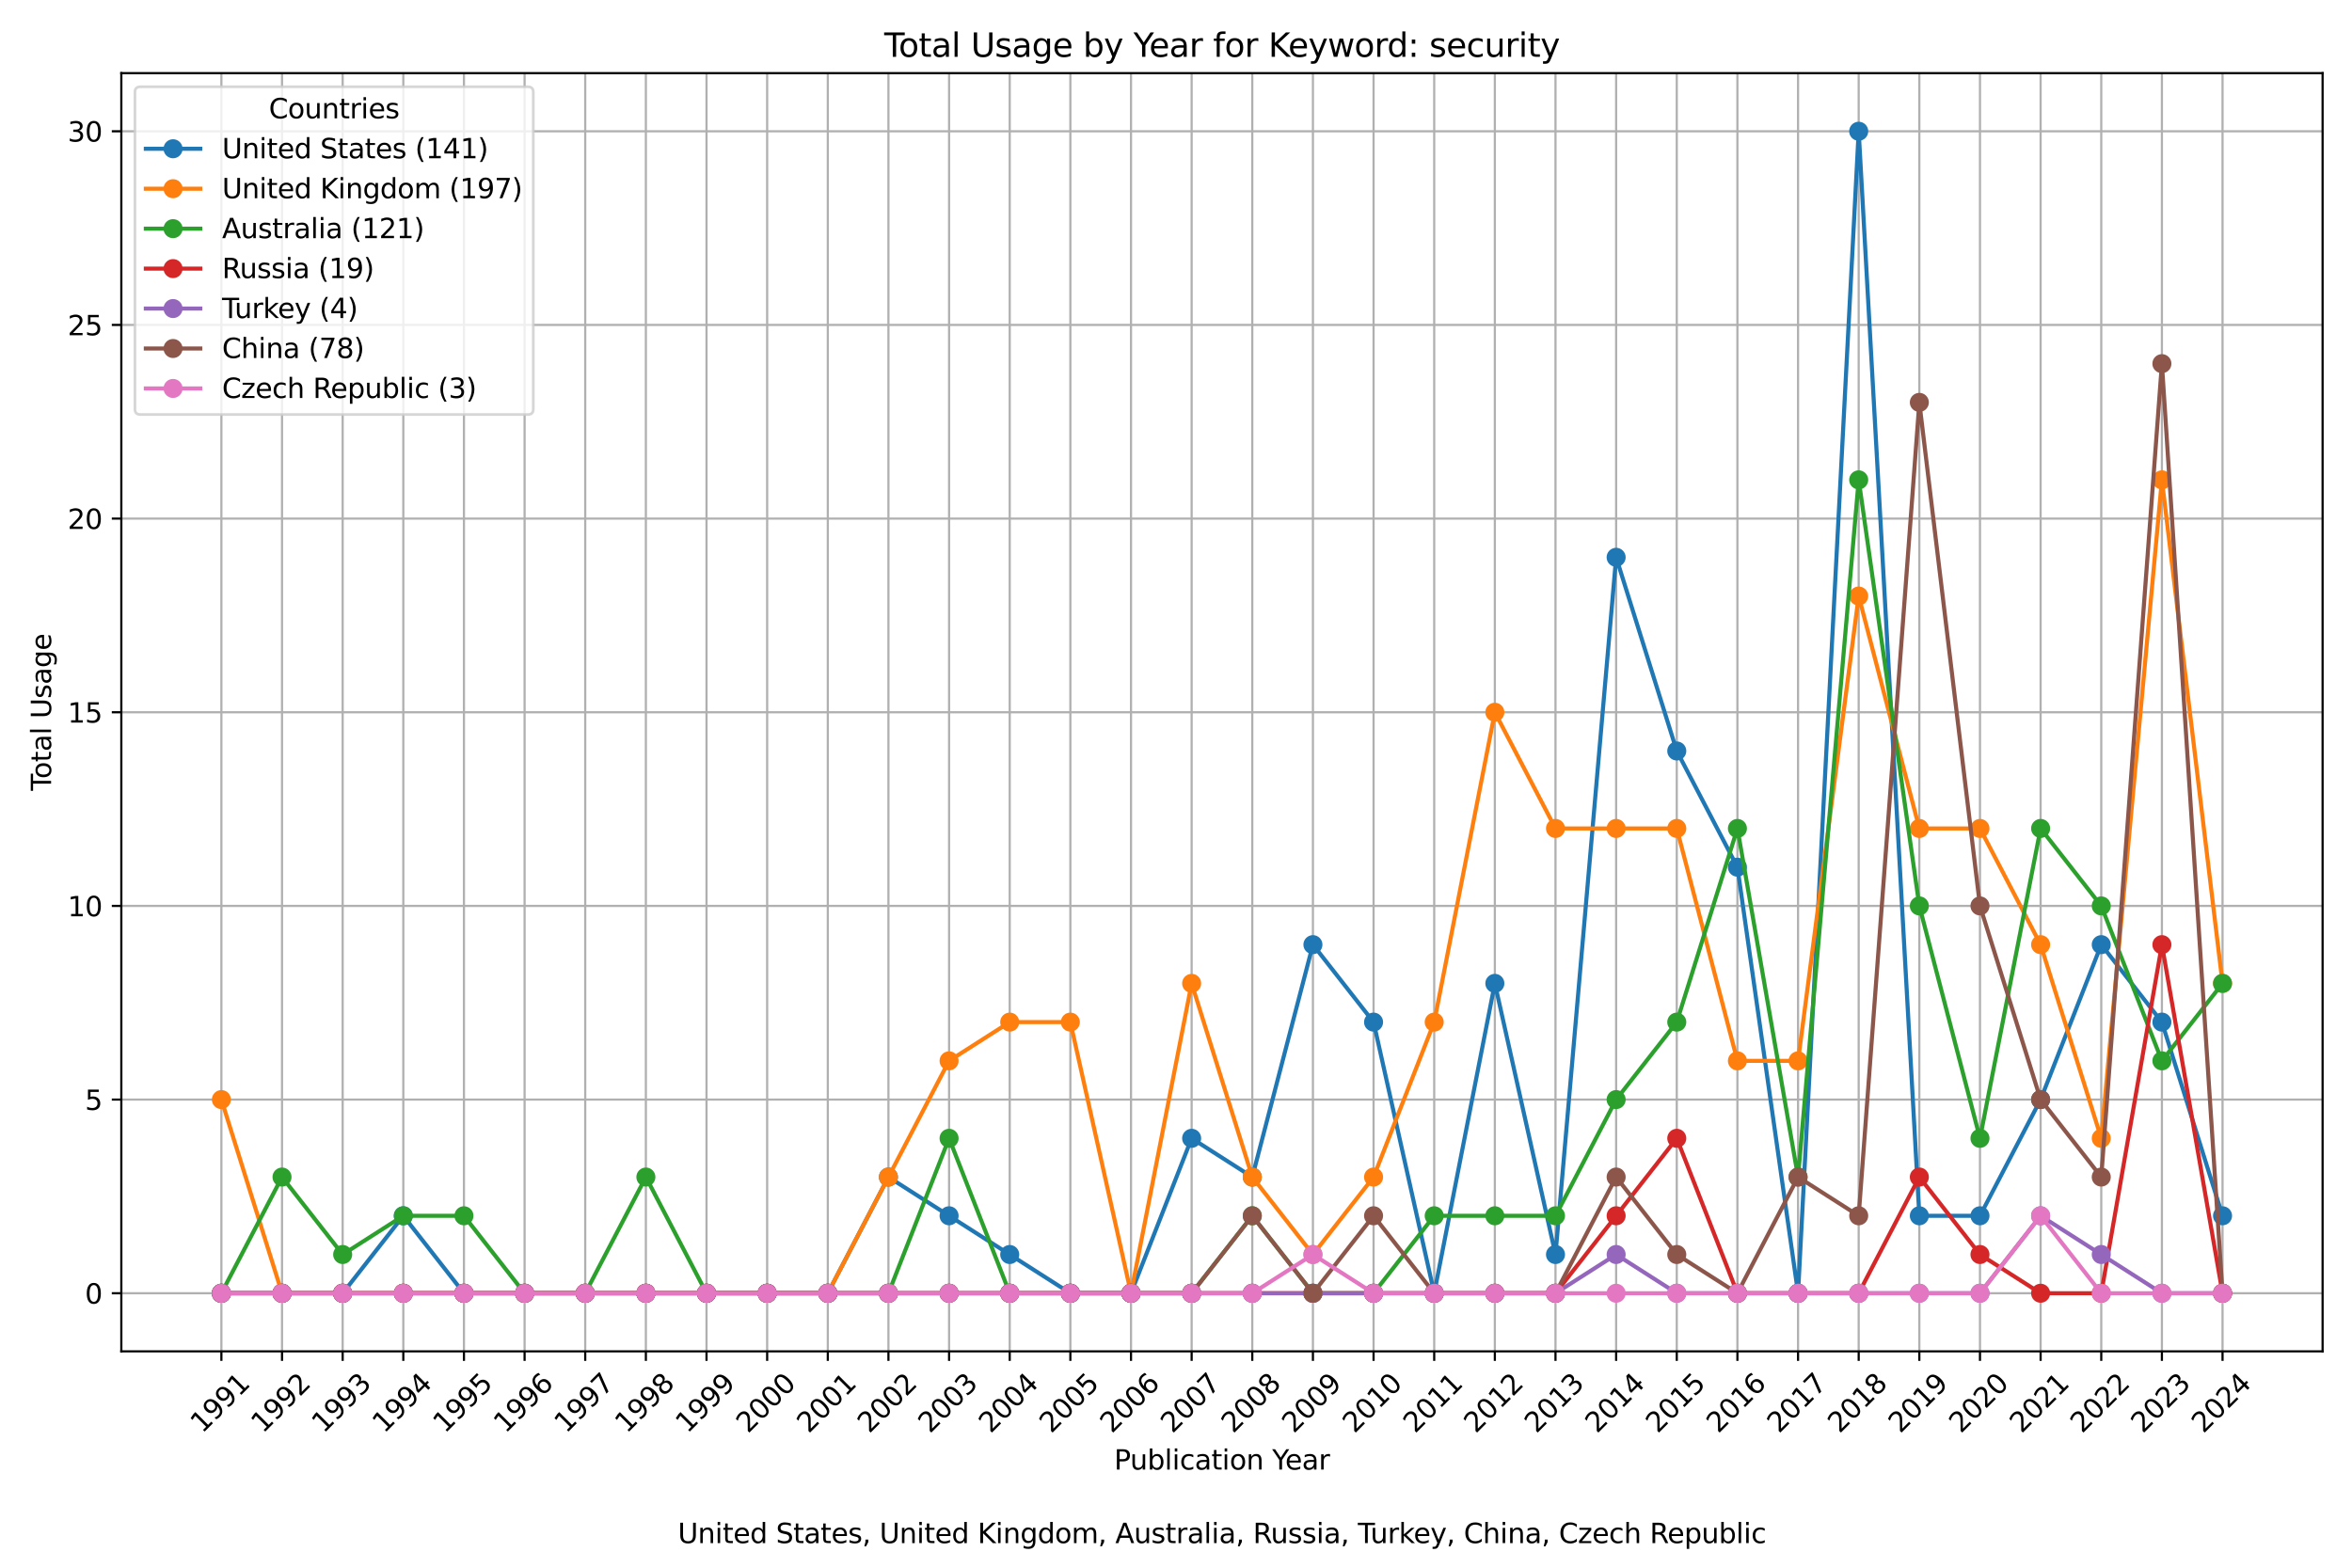 <?xml version="1.0" encoding="utf-8" standalone="no"?>
<!DOCTYPE svg PUBLIC "-//W3C//DTD SVG 1.1//EN"
  "http://www.w3.org/Graphics/SVG/1.1/DTD/svg11.dtd">
<svg xmlns:xlink="http://www.w3.org/1999/xlink" width="864pt" height="576pt" viewBox="0 0 864 576" xmlns="http://www.w3.org/2000/svg" version="1.1">
 <defs>
  <style type="text/css">*{stroke-linejoin: round; stroke-linecap: butt}</style>
 </defs>
 <g id="figure_1">
  <g id="patch_1">
   <path d="M 0 576 
L 864 576 
L 864 0 
L 0 0 
z
" style="fill: #ffffff"/>
  </g>
  <g id="axes_1">
   <g id="patch_2">
    <path d="M 44.57 496.512 
L 853.2 496.512 
L 853.2 26.88 
L 44.57 26.88 
z
" style="fill: #ffffff"/>
   </g>
   <g id="matplotlib.axis_1">
    <g id="xtick_1">
     <g id="line2d_1">
      <path d="M 81.326 496.512 
L 81.326 26.88 
" clip-path="url(#p4432938643)" style="fill: none; stroke: #b0b0b0; stroke-width: 0.8; stroke-linecap: square"/>
     </g>
     <g id="line2d_2">
      <defs>
       <path id="me866e094b9" d="M 0 0 
L 0 3.5 
" style="stroke: #000000; stroke-width: 0.8"/>
      </defs>
      <g>
       <use xlink:href="#me866e094b9" x="81.326" y="496.512" style="stroke: #000000; stroke-width: 0.8"/>
      </g>
     </g>
     <g id="text_1">
      <!-- 1991 -->
      <g transform="translate(74.279 526.881) rotate(-45) scale(0.1 -0.1)">
       <defs>
        <path id="DejaVuSans-31" d="M 794 531 
L 1825 531 
L 1825 4091 
L 703 3866 
L 703 4441 
L 1819 4666 
L 2450 4666 
L 2450 531 
L 3481 531 
L 3481 0 
L 794 0 
L 794 531 
z
" transform="scale(0.016)"/>
        <path id="DejaVuSans-39" d="M 703 97 
L 703 672 
Q 941 559 1184 500 
Q 1428 441 1663 441 
Q 2288 441 2617 861 
Q 2947 1281 2994 2138 
Q 2813 1869 2534 1725 
Q 2256 1581 1919 1581 
Q 1219 1581 811 2004 
Q 403 2428 403 3163 
Q 403 3881 828 4315 
Q 1253 4750 1959 4750 
Q 2769 4750 3195 4129 
Q 3622 3509 3622 2328 
Q 3622 1225 3098 567 
Q 2575 -91 1691 -91 
Q 1453 -91 1209 -44 
Q 966 3 703 97 
z
M 1959 2075 
Q 2384 2075 2632 2365 
Q 2881 2656 2881 3163 
Q 2881 3666 2632 3958 
Q 2384 4250 1959 4250 
Q 1534 4250 1286 3958 
Q 1038 3666 1038 3163 
Q 1038 2656 1286 2365 
Q 1534 2075 1959 2075 
z
" transform="scale(0.016)"/>
       </defs>
       <use xlink:href="#DejaVuSans-31"/>
       <use xlink:href="#DejaVuSans-39" x="63.623"/>
       <use xlink:href="#DejaVuSans-39" x="127.246"/>
       <use xlink:href="#DejaVuSans-31" x="190.869"/>
      </g>
     </g>
    </g>
    <g id="xtick_2">
     <g id="line2d_3">
      <path d="M 103.602 496.512 
L 103.602 26.88 
" clip-path="url(#p4432938643)" style="fill: none; stroke: #b0b0b0; stroke-width: 0.8; stroke-linecap: square"/>
     </g>
     <g id="line2d_4">
      <g>
       <use xlink:href="#me866e094b9" x="103.602" y="496.512" style="stroke: #000000; stroke-width: 0.8"/>
      </g>
     </g>
     <g id="text_2">
      <!-- 1992 -->
      <g transform="translate(96.555 526.881) rotate(-45) scale(0.1 -0.1)">
       <defs>
        <path id="DejaVuSans-32" d="M 1228 531 
L 3431 531 
L 3431 0 
L 469 0 
L 469 531 
Q 828 903 1448 1529 
Q 2069 2156 2228 2338 
Q 2531 2678 2651 2914 
Q 2772 3150 2772 3378 
Q 2772 3750 2511 3984 
Q 2250 4219 1831 4219 
Q 1534 4219 1204 4116 
Q 875 4013 500 3803 
L 500 4441 
Q 881 4594 1212 4672 
Q 1544 4750 1819 4750 
Q 2544 4750 2975 4387 
Q 3406 4025 3406 3419 
Q 3406 3131 3298 2873 
Q 3191 2616 2906 2266 
Q 2828 2175 2409 1742 
Q 1991 1309 1228 531 
z
" transform="scale(0.016)"/>
       </defs>
       <use xlink:href="#DejaVuSans-31"/>
       <use xlink:href="#DejaVuSans-39" x="63.623"/>
       <use xlink:href="#DejaVuSans-39" x="127.246"/>
       <use xlink:href="#DejaVuSans-32" x="190.869"/>
      </g>
     </g>
    </g>
    <g id="xtick_3">
     <g id="line2d_5">
      <path d="M 125.879 496.512 
L 125.879 26.88 
" clip-path="url(#p4432938643)" style="fill: none; stroke: #b0b0b0; stroke-width: 0.8; stroke-linecap: square"/>
     </g>
     <g id="line2d_6">
      <g>
       <use xlink:href="#me866e094b9" x="125.879" y="496.512" style="stroke: #000000; stroke-width: 0.8"/>
      </g>
     </g>
     <g id="text_3">
      <!-- 1993 -->
      <g transform="translate(118.832 526.881) rotate(-45) scale(0.1 -0.1)">
       <defs>
        <path id="DejaVuSans-33" d="M 2597 2516 
Q 3050 2419 3304 2112 
Q 3559 1806 3559 1356 
Q 3559 666 3084 287 
Q 2609 -91 1734 -91 
Q 1441 -91 1130 -33 
Q 819 25 488 141 
L 488 750 
Q 750 597 1062 519 
Q 1375 441 1716 441 
Q 2309 441 2620 675 
Q 2931 909 2931 1356 
Q 2931 1769 2642 2001 
Q 2353 2234 1838 2234 
L 1294 2234 
L 1294 2753 
L 1863 2753 
Q 2328 2753 2575 2939 
Q 2822 3125 2822 3475 
Q 2822 3834 2567 4026 
Q 2313 4219 1838 4219 
Q 1578 4219 1281 4162 
Q 984 4106 628 3988 
L 628 4550 
Q 988 4650 1302 4700 
Q 1616 4750 1894 4750 
Q 2613 4750 3031 4423 
Q 3450 4097 3450 3541 
Q 3450 3153 3228 2886 
Q 3006 2619 2597 2516 
z
" transform="scale(0.016)"/>
       </defs>
       <use xlink:href="#DejaVuSans-31"/>
       <use xlink:href="#DejaVuSans-39" x="63.623"/>
       <use xlink:href="#DejaVuSans-39" x="127.246"/>
       <use xlink:href="#DejaVuSans-33" x="190.869"/>
      </g>
     </g>
    </g>
    <g id="xtick_4">
     <g id="line2d_7">
      <path d="M 148.155 496.512 
L 148.155 26.88 
" clip-path="url(#p4432938643)" style="fill: none; stroke: #b0b0b0; stroke-width: 0.8; stroke-linecap: square"/>
     </g>
     <g id="line2d_8">
      <g>
       <use xlink:href="#me866e094b9" x="148.155" y="496.512" style="stroke: #000000; stroke-width: 0.8"/>
      </g>
     </g>
     <g id="text_4">
      <!-- 1994 -->
      <g transform="translate(141.108 526.881) rotate(-45) scale(0.1 -0.1)">
       <defs>
        <path id="DejaVuSans-34" d="M 2419 4116 
L 825 1625 
L 2419 1625 
L 2419 4116 
z
M 2253 4666 
L 3047 4666 
L 3047 1625 
L 3713 1625 
L 3713 1100 
L 3047 1100 
L 3047 0 
L 2419 0 
L 2419 1100 
L 313 1100 
L 313 1709 
L 2253 4666 
z
" transform="scale(0.016)"/>
       </defs>
       <use xlink:href="#DejaVuSans-31"/>
       <use xlink:href="#DejaVuSans-39" x="63.623"/>
       <use xlink:href="#DejaVuSans-39" x="127.246"/>
       <use xlink:href="#DejaVuSans-34" x="190.869"/>
      </g>
     </g>
    </g>
    <g id="xtick_5">
     <g id="line2d_9">
      <path d="M 170.431 496.512 
L 170.431 26.88 
" clip-path="url(#p4432938643)" style="fill: none; stroke: #b0b0b0; stroke-width: 0.8; stroke-linecap: square"/>
     </g>
     <g id="line2d_10">
      <g>
       <use xlink:href="#me866e094b9" x="170.431" y="496.512" style="stroke: #000000; stroke-width: 0.8"/>
      </g>
     </g>
     <g id="text_5">
      <!-- 1995 -->
      <g transform="translate(163.384 526.881) rotate(-45) scale(0.1 -0.1)">
       <defs>
        <path id="DejaVuSans-35" d="M 691 4666 
L 3169 4666 
L 3169 4134 
L 1269 4134 
L 1269 2991 
Q 1406 3038 1543 3061 
Q 1681 3084 1819 3084 
Q 2600 3084 3056 2656 
Q 3513 2228 3513 1497 
Q 3513 744 3044 326 
Q 2575 -91 1722 -91 
Q 1428 -91 1123 -41 
Q 819 9 494 109 
L 494 744 
Q 775 591 1075 516 
Q 1375 441 1709 441 
Q 2250 441 2565 725 
Q 2881 1009 2881 1497 
Q 2881 1984 2565 2268 
Q 2250 2553 1709 2553 
Q 1456 2553 1204 2497 
Q 953 2441 691 2322 
L 691 4666 
z
" transform="scale(0.016)"/>
       </defs>
       <use xlink:href="#DejaVuSans-31"/>
       <use xlink:href="#DejaVuSans-39" x="63.623"/>
       <use xlink:href="#DejaVuSans-39" x="127.246"/>
       <use xlink:href="#DejaVuSans-35" x="190.869"/>
      </g>
     </g>
    </g>
    <g id="xtick_6">
     <g id="line2d_11">
      <path d="M 192.707 496.512 
L 192.707 26.88 
" clip-path="url(#p4432938643)" style="fill: none; stroke: #b0b0b0; stroke-width: 0.8; stroke-linecap: square"/>
     </g>
     <g id="line2d_12">
      <g>
       <use xlink:href="#me866e094b9" x="192.707" y="496.512" style="stroke: #000000; stroke-width: 0.8"/>
      </g>
     </g>
     <g id="text_6">
      <!-- 1996 -->
      <g transform="translate(185.661 526.881) rotate(-45) scale(0.1 -0.1)">
       <defs>
        <path id="DejaVuSans-36" d="M 2113 2584 
Q 1688 2584 1439 2293 
Q 1191 2003 1191 1497 
Q 1191 994 1439 701 
Q 1688 409 2113 409 
Q 2538 409 2786 701 
Q 3034 994 3034 1497 
Q 3034 2003 2786 2293 
Q 2538 2584 2113 2584 
z
M 3366 4563 
L 3366 3988 
Q 3128 4100 2886 4159 
Q 2644 4219 2406 4219 
Q 1781 4219 1451 3797 
Q 1122 3375 1075 2522 
Q 1259 2794 1537 2939 
Q 1816 3084 2150 3084 
Q 2853 3084 3261 2657 
Q 3669 2231 3669 1497 
Q 3669 778 3244 343 
Q 2819 -91 2113 -91 
Q 1303 -91 875 529 
Q 447 1150 447 2328 
Q 447 3434 972 4092 
Q 1497 4750 2381 4750 
Q 2619 4750 2861 4703 
Q 3103 4656 3366 4563 
z
" transform="scale(0.016)"/>
       </defs>
       <use xlink:href="#DejaVuSans-31"/>
       <use xlink:href="#DejaVuSans-39" x="63.623"/>
       <use xlink:href="#DejaVuSans-39" x="127.246"/>
       <use xlink:href="#DejaVuSans-36" x="190.869"/>
      </g>
     </g>
    </g>
    <g id="xtick_7">
     <g id="line2d_13">
      <path d="M 214.984 496.512 
L 214.984 26.88 
" clip-path="url(#p4432938643)" style="fill: none; stroke: #b0b0b0; stroke-width: 0.8; stroke-linecap: square"/>
     </g>
     <g id="line2d_14">
      <g>
       <use xlink:href="#me866e094b9" x="214.984" y="496.512" style="stroke: #000000; stroke-width: 0.8"/>
      </g>
     </g>
     <g id="text_7">
      <!-- 1997 -->
      <g transform="translate(207.937 526.881) rotate(-45) scale(0.1 -0.1)">
       <defs>
        <path id="DejaVuSans-37" d="M 525 4666 
L 3525 4666 
L 3525 4397 
L 1831 0 
L 1172 0 
L 2766 4134 
L 525 4134 
L 525 4666 
z
" transform="scale(0.016)"/>
       </defs>
       <use xlink:href="#DejaVuSans-31"/>
       <use xlink:href="#DejaVuSans-39" x="63.623"/>
       <use xlink:href="#DejaVuSans-39" x="127.246"/>
       <use xlink:href="#DejaVuSans-37" x="190.869"/>
      </g>
     </g>
    </g>
    <g id="xtick_8">
     <g id="line2d_15">
      <path d="M 237.26 496.512 
L 237.26 26.88 
" clip-path="url(#p4432938643)" style="fill: none; stroke: #b0b0b0; stroke-width: 0.8; stroke-linecap: square"/>
     </g>
     <g id="line2d_16">
      <g>
       <use xlink:href="#me866e094b9" x="237.26" y="496.512" style="stroke: #000000; stroke-width: 0.8"/>
      </g>
     </g>
     <g id="text_8">
      <!-- 1998 -->
      <g transform="translate(230.213 526.881) rotate(-45) scale(0.1 -0.1)">
       <defs>
        <path id="DejaVuSans-38" d="M 2034 2216 
Q 1584 2216 1326 1975 
Q 1069 1734 1069 1313 
Q 1069 891 1326 650 
Q 1584 409 2034 409 
Q 2484 409 2743 651 
Q 3003 894 3003 1313 
Q 3003 1734 2745 1975 
Q 2488 2216 2034 2216 
z
M 1403 2484 
Q 997 2584 770 2862 
Q 544 3141 544 3541 
Q 544 4100 942 4425 
Q 1341 4750 2034 4750 
Q 2731 4750 3128 4425 
Q 3525 4100 3525 3541 
Q 3525 3141 3298 2862 
Q 3072 2584 2669 2484 
Q 3125 2378 3379 2068 
Q 3634 1759 3634 1313 
Q 3634 634 3220 271 
Q 2806 -91 2034 -91 
Q 1263 -91 848 271 
Q 434 634 434 1313 
Q 434 1759 690 2068 
Q 947 2378 1403 2484 
z
M 1172 3481 
Q 1172 3119 1398 2916 
Q 1625 2713 2034 2713 
Q 2441 2713 2670 2916 
Q 2900 3119 2900 3481 
Q 2900 3844 2670 4047 
Q 2441 4250 2034 4250 
Q 1625 4250 1398 4047 
Q 1172 3844 1172 3481 
z
" transform="scale(0.016)"/>
       </defs>
       <use xlink:href="#DejaVuSans-31"/>
       <use xlink:href="#DejaVuSans-39" x="63.623"/>
       <use xlink:href="#DejaVuSans-39" x="127.246"/>
       <use xlink:href="#DejaVuSans-38" x="190.869"/>
      </g>
     </g>
    </g>
    <g id="xtick_9">
     <g id="line2d_17">
      <path d="M 259.536 496.512 
L 259.536 26.88 
" clip-path="url(#p4432938643)" style="fill: none; stroke: #b0b0b0; stroke-width: 0.8; stroke-linecap: square"/>
     </g>
     <g id="line2d_18">
      <g>
       <use xlink:href="#me866e094b9" x="259.536" y="496.512" style="stroke: #000000; stroke-width: 0.8"/>
      </g>
     </g>
     <g id="text_9">
      <!-- 1999 -->
      <g transform="translate(252.49 526.881) rotate(-45) scale(0.1 -0.1)">
       <use xlink:href="#DejaVuSans-31"/>
       <use xlink:href="#DejaVuSans-39" x="63.623"/>
       <use xlink:href="#DejaVuSans-39" x="127.246"/>
       <use xlink:href="#DejaVuSans-39" x="190.869"/>
      </g>
     </g>
    </g>
    <g id="xtick_10">
     <g id="line2d_19">
      <path d="M 281.813 496.512 
L 281.813 26.88 
" clip-path="url(#p4432938643)" style="fill: none; stroke: #b0b0b0; stroke-width: 0.8; stroke-linecap: square"/>
     </g>
     <g id="line2d_20">
      <g>
       <use xlink:href="#me866e094b9" x="281.813" y="496.512" style="stroke: #000000; stroke-width: 0.8"/>
      </g>
     </g>
     <g id="text_10">
      <!-- 2000 -->
      <g transform="translate(274.766 526.881) rotate(-45) scale(0.1 -0.1)">
       <defs>
        <path id="DejaVuSans-30" d="M 2034 4250 
Q 1547 4250 1301 3770 
Q 1056 3291 1056 2328 
Q 1056 1369 1301 889 
Q 1547 409 2034 409 
Q 2525 409 2770 889 
Q 3016 1369 3016 2328 
Q 3016 3291 2770 3770 
Q 2525 4250 2034 4250 
z
M 2034 4750 
Q 2819 4750 3233 4129 
Q 3647 3509 3647 2328 
Q 3647 1150 3233 529 
Q 2819 -91 2034 -91 
Q 1250 -91 836 529 
Q 422 1150 422 2328 
Q 422 3509 836 4129 
Q 1250 4750 2034 4750 
z
" transform="scale(0.016)"/>
       </defs>
       <use xlink:href="#DejaVuSans-32"/>
       <use xlink:href="#DejaVuSans-30" x="63.623"/>
       <use xlink:href="#DejaVuSans-30" x="127.246"/>
       <use xlink:href="#DejaVuSans-30" x="190.869"/>
      </g>
     </g>
    </g>
    <g id="xtick_11">
     <g id="line2d_21">
      <path d="M 304.089 496.512 
L 304.089 26.88 
" clip-path="url(#p4432938643)" style="fill: none; stroke: #b0b0b0; stroke-width: 0.8; stroke-linecap: square"/>
     </g>
     <g id="line2d_22">
      <g>
       <use xlink:href="#me866e094b9" x="304.089" y="496.512" style="stroke: #000000; stroke-width: 0.8"/>
      </g>
     </g>
     <g id="text_11">
      <!-- 2001 -->
      <g transform="translate(297.042 526.881) rotate(-45) scale(0.1 -0.1)">
       <use xlink:href="#DejaVuSans-32"/>
       <use xlink:href="#DejaVuSans-30" x="63.623"/>
       <use xlink:href="#DejaVuSans-30" x="127.246"/>
       <use xlink:href="#DejaVuSans-31" x="190.869"/>
      </g>
     </g>
    </g>
    <g id="xtick_12">
     <g id="line2d_23">
      <path d="M 326.365 496.512 
L 326.365 26.88 
" clip-path="url(#p4432938643)" style="fill: none; stroke: #b0b0b0; stroke-width: 0.8; stroke-linecap: square"/>
     </g>
     <g id="line2d_24">
      <g>
       <use xlink:href="#me866e094b9" x="326.365" y="496.512" style="stroke: #000000; stroke-width: 0.8"/>
      </g>
     </g>
     <g id="text_12">
      <!-- 2002 -->
      <g transform="translate(319.319 526.881) rotate(-45) scale(0.1 -0.1)">
       <use xlink:href="#DejaVuSans-32"/>
       <use xlink:href="#DejaVuSans-30" x="63.623"/>
       <use xlink:href="#DejaVuSans-30" x="127.246"/>
       <use xlink:href="#DejaVuSans-32" x="190.869"/>
      </g>
     </g>
    </g>
    <g id="xtick_13">
     <g id="line2d_25">
      <path d="M 348.642 496.512 
L 348.642 26.88 
" clip-path="url(#p4432938643)" style="fill: none; stroke: #b0b0b0; stroke-width: 0.8; stroke-linecap: square"/>
     </g>
     <g id="line2d_26">
      <g>
       <use xlink:href="#me866e094b9" x="348.642" y="496.512" style="stroke: #000000; stroke-width: 0.8"/>
      </g>
     </g>
     <g id="text_13">
      <!-- 2003 -->
      <g transform="translate(341.595 526.881) rotate(-45) scale(0.1 -0.1)">
       <use xlink:href="#DejaVuSans-32"/>
       <use xlink:href="#DejaVuSans-30" x="63.623"/>
       <use xlink:href="#DejaVuSans-30" x="127.246"/>
       <use xlink:href="#DejaVuSans-33" x="190.869"/>
      </g>
     </g>
    </g>
    <g id="xtick_14">
     <g id="line2d_27">
      <path d="M 370.918 496.512 
L 370.918 26.88 
" clip-path="url(#p4432938643)" style="fill: none; stroke: #b0b0b0; stroke-width: 0.8; stroke-linecap: square"/>
     </g>
     <g id="line2d_28">
      <g>
       <use xlink:href="#me866e094b9" x="370.918" y="496.512" style="stroke: #000000; stroke-width: 0.8"/>
      </g>
     </g>
     <g id="text_14">
      <!-- 2004 -->
      <g transform="translate(363.871 526.881) rotate(-45) scale(0.1 -0.1)">
       <use xlink:href="#DejaVuSans-32"/>
       <use xlink:href="#DejaVuSans-30" x="63.623"/>
       <use xlink:href="#DejaVuSans-30" x="127.246"/>
       <use xlink:href="#DejaVuSans-34" x="190.869"/>
      </g>
     </g>
    </g>
    <g id="xtick_15">
     <g id="line2d_29">
      <path d="M 393.194 496.512 
L 393.194 26.88 
" clip-path="url(#p4432938643)" style="fill: none; stroke: #b0b0b0; stroke-width: 0.8; stroke-linecap: square"/>
     </g>
     <g id="line2d_30">
      <g>
       <use xlink:href="#me866e094b9" x="393.194" y="496.512" style="stroke: #000000; stroke-width: 0.8"/>
      </g>
     </g>
     <g id="text_15">
      <!-- 2005 -->
      <g transform="translate(386.147 526.881) rotate(-45) scale(0.1 -0.1)">
       <use xlink:href="#DejaVuSans-32"/>
       <use xlink:href="#DejaVuSans-30" x="63.623"/>
       <use xlink:href="#DejaVuSans-30" x="127.246"/>
       <use xlink:href="#DejaVuSans-35" x="190.869"/>
      </g>
     </g>
    </g>
    <g id="xtick_16">
     <g id="line2d_31">
      <path d="M 415.471 496.512 
L 415.471 26.88 
" clip-path="url(#p4432938643)" style="fill: none; stroke: #b0b0b0; stroke-width: 0.8; stroke-linecap: square"/>
     </g>
     <g id="line2d_32">
      <g>
       <use xlink:href="#me866e094b9" x="415.471" y="496.512" style="stroke: #000000; stroke-width: 0.8"/>
      </g>
     </g>
     <g id="text_16">
      <!-- 2006 -->
      <g transform="translate(408.424 526.881) rotate(-45) scale(0.1 -0.1)">
       <use xlink:href="#DejaVuSans-32"/>
       <use xlink:href="#DejaVuSans-30" x="63.623"/>
       <use xlink:href="#DejaVuSans-30" x="127.246"/>
       <use xlink:href="#DejaVuSans-36" x="190.869"/>
      </g>
     </g>
    </g>
    <g id="xtick_17">
     <g id="line2d_33">
      <path d="M 437.747 496.512 
L 437.747 26.88 
" clip-path="url(#p4432938643)" style="fill: none; stroke: #b0b0b0; stroke-width: 0.8; stroke-linecap: square"/>
     </g>
     <g id="line2d_34">
      <g>
       <use xlink:href="#me866e094b9" x="437.747" y="496.512" style="stroke: #000000; stroke-width: 0.8"/>
      </g>
     </g>
     <g id="text_17">
      <!-- 2007 -->
      <g transform="translate(430.7 526.881) rotate(-45) scale(0.1 -0.1)">
       <use xlink:href="#DejaVuSans-32"/>
       <use xlink:href="#DejaVuSans-30" x="63.623"/>
       <use xlink:href="#DejaVuSans-30" x="127.246"/>
       <use xlink:href="#DejaVuSans-37" x="190.869"/>
      </g>
     </g>
    </g>
    <g id="xtick_18">
     <g id="line2d_35">
      <path d="M 460.023 496.512 
L 460.023 26.88 
" clip-path="url(#p4432938643)" style="fill: none; stroke: #b0b0b0; stroke-width: 0.8; stroke-linecap: square"/>
     </g>
     <g id="line2d_36">
      <g>
       <use xlink:href="#me866e094b9" x="460.023" y="496.512" style="stroke: #000000; stroke-width: 0.8"/>
      </g>
     </g>
     <g id="text_18">
      <!-- 2008 -->
      <g transform="translate(452.976 526.881) rotate(-45) scale(0.1 -0.1)">
       <use xlink:href="#DejaVuSans-32"/>
       <use xlink:href="#DejaVuSans-30" x="63.623"/>
       <use xlink:href="#DejaVuSans-30" x="127.246"/>
       <use xlink:href="#DejaVuSans-38" x="190.869"/>
      </g>
     </g>
    </g>
    <g id="xtick_19">
     <g id="line2d_37">
      <path d="M 482.299 496.512 
L 482.299 26.88 
" clip-path="url(#p4432938643)" style="fill: none; stroke: #b0b0b0; stroke-width: 0.8; stroke-linecap: square"/>
     </g>
     <g id="line2d_38">
      <g>
       <use xlink:href="#me866e094b9" x="482.299" y="496.512" style="stroke: #000000; stroke-width: 0.8"/>
      </g>
     </g>
     <g id="text_19">
      <!-- 2009 -->
      <g transform="translate(475.253 526.881) rotate(-45) scale(0.1 -0.1)">
       <use xlink:href="#DejaVuSans-32"/>
       <use xlink:href="#DejaVuSans-30" x="63.623"/>
       <use xlink:href="#DejaVuSans-30" x="127.246"/>
       <use xlink:href="#DejaVuSans-39" x="190.869"/>
      </g>
     </g>
    </g>
    <g id="xtick_20">
     <g id="line2d_39">
      <path d="M 504.576 496.512 
L 504.576 26.88 
" clip-path="url(#p4432938643)" style="fill: none; stroke: #b0b0b0; stroke-width: 0.8; stroke-linecap: square"/>
     </g>
     <g id="line2d_40">
      <g>
       <use xlink:href="#me866e094b9" x="504.576" y="496.512" style="stroke: #000000; stroke-width: 0.8"/>
      </g>
     </g>
     <g id="text_20">
      <!-- 2010 -->
      <g transform="translate(497.529 526.881) rotate(-45) scale(0.1 -0.1)">
       <use xlink:href="#DejaVuSans-32"/>
       <use xlink:href="#DejaVuSans-30" x="63.623"/>
       <use xlink:href="#DejaVuSans-31" x="127.246"/>
       <use xlink:href="#DejaVuSans-30" x="190.869"/>
      </g>
     </g>
    </g>
    <g id="xtick_21">
     <g id="line2d_41">
      <path d="M 526.852 496.512 
L 526.852 26.88 
" clip-path="url(#p4432938643)" style="fill: none; stroke: #b0b0b0; stroke-width: 0.8; stroke-linecap: square"/>
     </g>
     <g id="line2d_42">
      <g>
       <use xlink:href="#me866e094b9" x="526.852" y="496.512" style="stroke: #000000; stroke-width: 0.8"/>
      </g>
     </g>
     <g id="text_21">
      <!-- 2011 -->
      <g transform="translate(519.805 526.881) rotate(-45) scale(0.1 -0.1)">
       <use xlink:href="#DejaVuSans-32"/>
       <use xlink:href="#DejaVuSans-30" x="63.623"/>
       <use xlink:href="#DejaVuSans-31" x="127.246"/>
       <use xlink:href="#DejaVuSans-31" x="190.869"/>
      </g>
     </g>
    </g>
    <g id="xtick_22">
     <g id="line2d_43">
      <path d="M 549.128 496.512 
L 549.128 26.88 
" clip-path="url(#p4432938643)" style="fill: none; stroke: #b0b0b0; stroke-width: 0.8; stroke-linecap: square"/>
     </g>
     <g id="line2d_44">
      <g>
       <use xlink:href="#me866e094b9" x="549.128" y="496.512" style="stroke: #000000; stroke-width: 0.8"/>
      </g>
     </g>
     <g id="text_22">
      <!-- 2012 -->
      <g transform="translate(542.082 526.881) rotate(-45) scale(0.1 -0.1)">
       <use xlink:href="#DejaVuSans-32"/>
       <use xlink:href="#DejaVuSans-30" x="63.623"/>
       <use xlink:href="#DejaVuSans-31" x="127.246"/>
       <use xlink:href="#DejaVuSans-32" x="190.869"/>
      </g>
     </g>
    </g>
    <g id="xtick_23">
     <g id="line2d_45">
      <path d="M 571.405 496.512 
L 571.405 26.88 
" clip-path="url(#p4432938643)" style="fill: none; stroke: #b0b0b0; stroke-width: 0.8; stroke-linecap: square"/>
     </g>
     <g id="line2d_46">
      <g>
       <use xlink:href="#me866e094b9" x="571.405" y="496.512" style="stroke: #000000; stroke-width: 0.8"/>
      </g>
     </g>
     <g id="text_23">
      <!-- 2013 -->
      <g transform="translate(564.358 526.881) rotate(-45) scale(0.1 -0.1)">
       <use xlink:href="#DejaVuSans-32"/>
       <use xlink:href="#DejaVuSans-30" x="63.623"/>
       <use xlink:href="#DejaVuSans-31" x="127.246"/>
       <use xlink:href="#DejaVuSans-33" x="190.869"/>
      </g>
     </g>
    </g>
    <g id="xtick_24">
     <g id="line2d_47">
      <path d="M 593.681 496.512 
L 593.681 26.88 
" clip-path="url(#p4432938643)" style="fill: none; stroke: #b0b0b0; stroke-width: 0.8; stroke-linecap: square"/>
     </g>
     <g id="line2d_48">
      <g>
       <use xlink:href="#me866e094b9" x="593.681" y="496.512" style="stroke: #000000; stroke-width: 0.8"/>
      </g>
     </g>
     <g id="text_24">
      <!-- 2014 -->
      <g transform="translate(586.634 526.881) rotate(-45) scale(0.1 -0.1)">
       <use xlink:href="#DejaVuSans-32"/>
       <use xlink:href="#DejaVuSans-30" x="63.623"/>
       <use xlink:href="#DejaVuSans-31" x="127.246"/>
       <use xlink:href="#DejaVuSans-34" x="190.869"/>
      </g>
     </g>
    </g>
    <g id="xtick_25">
     <g id="line2d_49">
      <path d="M 615.957 496.512 
L 615.957 26.88 
" clip-path="url(#p4432938643)" style="fill: none; stroke: #b0b0b0; stroke-width: 0.8; stroke-linecap: square"/>
     </g>
     <g id="line2d_50">
      <g>
       <use xlink:href="#me866e094b9" x="615.957" y="496.512" style="stroke: #000000; stroke-width: 0.8"/>
      </g>
     </g>
     <g id="text_25">
      <!-- 2015 -->
      <g transform="translate(608.911 526.881) rotate(-45) scale(0.1 -0.1)">
       <use xlink:href="#DejaVuSans-32"/>
       <use xlink:href="#DejaVuSans-30" x="63.623"/>
       <use xlink:href="#DejaVuSans-31" x="127.246"/>
       <use xlink:href="#DejaVuSans-35" x="190.869"/>
      </g>
     </g>
    </g>
    <g id="xtick_26">
     <g id="line2d_51">
      <path d="M 638.234 496.512 
L 638.234 26.88 
" clip-path="url(#p4432938643)" style="fill: none; stroke: #b0b0b0; stroke-width: 0.8; stroke-linecap: square"/>
     </g>
     <g id="line2d_52">
      <g>
       <use xlink:href="#me866e094b9" x="638.234" y="496.512" style="stroke: #000000; stroke-width: 0.8"/>
      </g>
     </g>
     <g id="text_26">
      <!-- 2016 -->
      <g transform="translate(631.187 526.881) rotate(-45) scale(0.1 -0.1)">
       <use xlink:href="#DejaVuSans-32"/>
       <use xlink:href="#DejaVuSans-30" x="63.623"/>
       <use xlink:href="#DejaVuSans-31" x="127.246"/>
       <use xlink:href="#DejaVuSans-36" x="190.869"/>
      </g>
     </g>
    </g>
    <g id="xtick_27">
     <g id="line2d_53">
      <path d="M 660.51 496.512 
L 660.51 26.88 
" clip-path="url(#p4432938643)" style="fill: none; stroke: #b0b0b0; stroke-width: 0.8; stroke-linecap: square"/>
     </g>
     <g id="line2d_54">
      <g>
       <use xlink:href="#me866e094b9" x="660.51" y="496.512" style="stroke: #000000; stroke-width: 0.8"/>
      </g>
     </g>
     <g id="text_27">
      <!-- 2017 -->
      <g transform="translate(653.463 526.881) rotate(-45) scale(0.1 -0.1)">
       <use xlink:href="#DejaVuSans-32"/>
       <use xlink:href="#DejaVuSans-30" x="63.623"/>
       <use xlink:href="#DejaVuSans-31" x="127.246"/>
       <use xlink:href="#DejaVuSans-37" x="190.869"/>
      </g>
     </g>
    </g>
    <g id="xtick_28">
     <g id="line2d_55">
      <path d="M 682.786 496.512 
L 682.786 26.88 
" clip-path="url(#p4432938643)" style="fill: none; stroke: #b0b0b0; stroke-width: 0.8; stroke-linecap: square"/>
     </g>
     <g id="line2d_56">
      <g>
       <use xlink:href="#me866e094b9" x="682.786" y="496.512" style="stroke: #000000; stroke-width: 0.8"/>
      </g>
     </g>
     <g id="text_28">
      <!-- 2018 -->
      <g transform="translate(675.739 526.881) rotate(-45) scale(0.1 -0.1)">
       <use xlink:href="#DejaVuSans-32"/>
       <use xlink:href="#DejaVuSans-30" x="63.623"/>
       <use xlink:href="#DejaVuSans-31" x="127.246"/>
       <use xlink:href="#DejaVuSans-38" x="190.869"/>
      </g>
     </g>
    </g>
    <g id="xtick_29">
     <g id="line2d_57">
      <path d="M 705.063 496.512 
L 705.063 26.88 
" clip-path="url(#p4432938643)" style="fill: none; stroke: #b0b0b0; stroke-width: 0.8; stroke-linecap: square"/>
     </g>
     <g id="line2d_58">
      <g>
       <use xlink:href="#me866e094b9" x="705.063" y="496.512" style="stroke: #000000; stroke-width: 0.8"/>
      </g>
     </g>
     <g id="text_29">
      <!-- 2019 -->
      <g transform="translate(698.016 526.881) rotate(-45) scale(0.1 -0.1)">
       <use xlink:href="#DejaVuSans-32"/>
       <use xlink:href="#DejaVuSans-30" x="63.623"/>
       <use xlink:href="#DejaVuSans-31" x="127.246"/>
       <use xlink:href="#DejaVuSans-39" x="190.869"/>
      </g>
     </g>
    </g>
    <g id="xtick_30">
     <g id="line2d_59">
      <path d="M 727.339 496.512 
L 727.339 26.88 
" clip-path="url(#p4432938643)" style="fill: none; stroke: #b0b0b0; stroke-width: 0.8; stroke-linecap: square"/>
     </g>
     <g id="line2d_60">
      <g>
       <use xlink:href="#me866e094b9" x="727.339" y="496.512" style="stroke: #000000; stroke-width: 0.8"/>
      </g>
     </g>
     <g id="text_30">
      <!-- 2020 -->
      <g transform="translate(720.292 526.881) rotate(-45) scale(0.1 -0.1)">
       <use xlink:href="#DejaVuSans-32"/>
       <use xlink:href="#DejaVuSans-30" x="63.623"/>
       <use xlink:href="#DejaVuSans-32" x="127.246"/>
       <use xlink:href="#DejaVuSans-30" x="190.869"/>
      </g>
     </g>
    </g>
    <g id="xtick_31">
     <g id="line2d_61">
      <path d="M 749.615 496.512 
L 749.615 26.88 
" clip-path="url(#p4432938643)" style="fill: none; stroke: #b0b0b0; stroke-width: 0.8; stroke-linecap: square"/>
     </g>
     <g id="line2d_62">
      <g>
       <use xlink:href="#me866e094b9" x="749.615" y="496.512" style="stroke: #000000; stroke-width: 0.8"/>
      </g>
     </g>
     <g id="text_31">
      <!-- 2021 -->
      <g transform="translate(742.568 526.881) rotate(-45) scale(0.1 -0.1)">
       <use xlink:href="#DejaVuSans-32"/>
       <use xlink:href="#DejaVuSans-30" x="63.623"/>
       <use xlink:href="#DejaVuSans-32" x="127.246"/>
       <use xlink:href="#DejaVuSans-31" x="190.869"/>
      </g>
     </g>
    </g>
    <g id="xtick_32">
     <g id="line2d_63">
      <path d="M 771.891 496.512 
L 771.891 26.88 
" clip-path="url(#p4432938643)" style="fill: none; stroke: #b0b0b0; stroke-width: 0.8; stroke-linecap: square"/>
     </g>
     <g id="line2d_64">
      <g>
       <use xlink:href="#me866e094b9" x="771.891" y="496.512" style="stroke: #000000; stroke-width: 0.8"/>
      </g>
     </g>
     <g id="text_32">
      <!-- 2022 -->
      <g transform="translate(764.845 526.881) rotate(-45) scale(0.1 -0.1)">
       <use xlink:href="#DejaVuSans-32"/>
       <use xlink:href="#DejaVuSans-30" x="63.623"/>
       <use xlink:href="#DejaVuSans-32" x="127.246"/>
       <use xlink:href="#DejaVuSans-32" x="190.869"/>
      </g>
     </g>
    </g>
    <g id="xtick_33">
     <g id="line2d_65">
      <path d="M 794.168 496.512 
L 794.168 26.88 
" clip-path="url(#p4432938643)" style="fill: none; stroke: #b0b0b0; stroke-width: 0.8; stroke-linecap: square"/>
     </g>
     <g id="line2d_66">
      <g>
       <use xlink:href="#me866e094b9" x="794.168" y="496.512" style="stroke: #000000; stroke-width: 0.8"/>
      </g>
     </g>
     <g id="text_33">
      <!-- 2023 -->
      <g transform="translate(787.121 526.881) rotate(-45) scale(0.1 -0.1)">
       <use xlink:href="#DejaVuSans-32"/>
       <use xlink:href="#DejaVuSans-30" x="63.623"/>
       <use xlink:href="#DejaVuSans-32" x="127.246"/>
       <use xlink:href="#DejaVuSans-33" x="190.869"/>
      </g>
     </g>
    </g>
    <g id="xtick_34">
     <g id="line2d_67">
      <path d="M 816.444 496.512 
L 816.444 26.88 
" clip-path="url(#p4432938643)" style="fill: none; stroke: #b0b0b0; stroke-width: 0.8; stroke-linecap: square"/>
     </g>
     <g id="line2d_68">
      <g>
       <use xlink:href="#me866e094b9" x="816.444" y="496.512" style="stroke: #000000; stroke-width: 0.8"/>
      </g>
     </g>
     <g id="text_34">
      <!-- 2024 -->
      <g transform="translate(809.397 526.881) rotate(-45) scale(0.1 -0.1)">
       <use xlink:href="#DejaVuSans-32"/>
       <use xlink:href="#DejaVuSans-30" x="63.623"/>
       <use xlink:href="#DejaVuSans-32" x="127.246"/>
       <use xlink:href="#DejaVuSans-34" x="190.869"/>
      </g>
     </g>
    </g>
    <g id="text_35">
     <!-- Publication Year -->
     <g transform="translate(409.269 539.95) scale(0.1 -0.1)">
      <defs>
       <path id="DejaVuSans-50" d="M 1259 4147 
L 1259 2394 
L 2053 2394 
Q 2494 2394 2734 2622 
Q 2975 2850 2975 3272 
Q 2975 3691 2734 3919 
Q 2494 4147 2053 4147 
L 1259 4147 
z
M 628 4666 
L 2053 4666 
Q 2838 4666 3239 4311 
Q 3641 3956 3641 3272 
Q 3641 2581 3239 2228 
Q 2838 1875 2053 1875 
L 1259 1875 
L 1259 0 
L 628 0 
L 628 4666 
z
" transform="scale(0.016)"/>
       <path id="DejaVuSans-75" d="M 544 1381 
L 544 3500 
L 1119 3500 
L 1119 1403 
Q 1119 906 1312 657 
Q 1506 409 1894 409 
Q 2359 409 2629 706 
Q 2900 1003 2900 1516 
L 2900 3500 
L 3475 3500 
L 3475 0 
L 2900 0 
L 2900 538 
Q 2691 219 2414 64 
Q 2138 -91 1772 -91 
Q 1169 -91 856 284 
Q 544 659 544 1381 
z
M 1991 3584 
L 1991 3584 
z
" transform="scale(0.016)"/>
       <path id="DejaVuSans-62" d="M 3116 1747 
Q 3116 2381 2855 2742 
Q 2594 3103 2138 3103 
Q 1681 3103 1420 2742 
Q 1159 2381 1159 1747 
Q 1159 1113 1420 752 
Q 1681 391 2138 391 
Q 2594 391 2855 752 
Q 3116 1113 3116 1747 
z
M 1159 2969 
Q 1341 3281 1617 3432 
Q 1894 3584 2278 3584 
Q 2916 3584 3314 3078 
Q 3713 2572 3713 1747 
Q 3713 922 3314 415 
Q 2916 -91 2278 -91 
Q 1894 -91 1617 61 
Q 1341 213 1159 525 
L 1159 0 
L 581 0 
L 581 4863 
L 1159 4863 
L 1159 2969 
z
" transform="scale(0.016)"/>
       <path id="DejaVuSans-6c" d="M 603 4863 
L 1178 4863 
L 1178 0 
L 603 0 
L 603 4863 
z
" transform="scale(0.016)"/>
       <path id="DejaVuSans-69" d="M 603 3500 
L 1178 3500 
L 1178 0 
L 603 0 
L 603 3500 
z
M 603 4863 
L 1178 4863 
L 1178 4134 
L 603 4134 
L 603 4863 
z
" transform="scale(0.016)"/>
       <path id="DejaVuSans-63" d="M 3122 3366 
L 3122 2828 
Q 2878 2963 2633 3030 
Q 2388 3097 2138 3097 
Q 1578 3097 1268 2742 
Q 959 2388 959 1747 
Q 959 1106 1268 751 
Q 1578 397 2138 397 
Q 2388 397 2633 464 
Q 2878 531 3122 666 
L 3122 134 
Q 2881 22 2623 -34 
Q 2366 -91 2075 -91 
Q 1284 -91 818 406 
Q 353 903 353 1747 
Q 353 2603 823 3093 
Q 1294 3584 2113 3584 
Q 2378 3584 2631 3529 
Q 2884 3475 3122 3366 
z
" transform="scale(0.016)"/>
       <path id="DejaVuSans-61" d="M 2194 1759 
Q 1497 1759 1228 1600 
Q 959 1441 959 1056 
Q 959 750 1161 570 
Q 1363 391 1709 391 
Q 2188 391 2477 730 
Q 2766 1069 2766 1631 
L 2766 1759 
L 2194 1759 
z
M 3341 1997 
L 3341 0 
L 2766 0 
L 2766 531 
Q 2569 213 2275 61 
Q 1981 -91 1556 -91 
Q 1019 -91 701 211 
Q 384 513 384 1019 
Q 384 1609 779 1909 
Q 1175 2209 1959 2209 
L 2766 2209 
L 2766 2266 
Q 2766 2663 2505 2880 
Q 2244 3097 1772 3097 
Q 1472 3097 1187 3025 
Q 903 2953 641 2809 
L 641 3341 
Q 956 3463 1253 3523 
Q 1550 3584 1831 3584 
Q 2591 3584 2966 3190 
Q 3341 2797 3341 1997 
z
" transform="scale(0.016)"/>
       <path id="DejaVuSans-74" d="M 1172 4494 
L 1172 3500 
L 2356 3500 
L 2356 3053 
L 1172 3053 
L 1172 1153 
Q 1172 725 1289 603 
Q 1406 481 1766 481 
L 2356 481 
L 2356 0 
L 1766 0 
Q 1100 0 847 248 
Q 594 497 594 1153 
L 594 3053 
L 172 3053 
L 172 3500 
L 594 3500 
L 594 4494 
L 1172 4494 
z
" transform="scale(0.016)"/>
       <path id="DejaVuSans-6f" d="M 1959 3097 
Q 1497 3097 1228 2736 
Q 959 2375 959 1747 
Q 959 1119 1226 758 
Q 1494 397 1959 397 
Q 2419 397 2687 759 
Q 2956 1122 2956 1747 
Q 2956 2369 2687 2733 
Q 2419 3097 1959 3097 
z
M 1959 3584 
Q 2709 3584 3137 3096 
Q 3566 2609 3566 1747 
Q 3566 888 3137 398 
Q 2709 -91 1959 -91 
Q 1206 -91 779 398 
Q 353 888 353 1747 
Q 353 2609 779 3096 
Q 1206 3584 1959 3584 
z
" transform="scale(0.016)"/>
       <path id="DejaVuSans-6e" d="M 3513 2113 
L 3513 0 
L 2938 0 
L 2938 2094 
Q 2938 2591 2744 2837 
Q 2550 3084 2163 3084 
Q 1697 3084 1428 2787 
Q 1159 2491 1159 1978 
L 1159 0 
L 581 0 
L 581 3500 
L 1159 3500 
L 1159 2956 
Q 1366 3272 1645 3428 
Q 1925 3584 2291 3584 
Q 2894 3584 3203 3211 
Q 3513 2838 3513 2113 
z
" transform="scale(0.016)"/>
       <path id="DejaVuSans-20" transform="scale(0.016)"/>
       <path id="DejaVuSans-59" d="M -13 4666 
L 666 4666 
L 1959 2747 
L 3244 4666 
L 3922 4666 
L 2272 2222 
L 2272 0 
L 1638 0 
L 1638 2222 
L -13 4666 
z
" transform="scale(0.016)"/>
       <path id="DejaVuSans-65" d="M 3597 1894 
L 3597 1613 
L 953 1613 
Q 991 1019 1311 708 
Q 1631 397 2203 397 
Q 2534 397 2845 478 
Q 3156 559 3463 722 
L 3463 178 
Q 3153 47 2828 -22 
Q 2503 -91 2169 -91 
Q 1331 -91 842 396 
Q 353 884 353 1716 
Q 353 2575 817 3079 
Q 1281 3584 2069 3584 
Q 2775 3584 3186 3129 
Q 3597 2675 3597 1894 
z
M 3022 2063 
Q 3016 2534 2758 2815 
Q 2500 3097 2075 3097 
Q 1594 3097 1305 2825 
Q 1016 2553 972 2059 
L 3022 2063 
z
" transform="scale(0.016)"/>
       <path id="DejaVuSans-72" d="M 2631 2963 
Q 2534 3019 2420 3045 
Q 2306 3072 2169 3072 
Q 1681 3072 1420 2755 
Q 1159 2438 1159 1844 
L 1159 0 
L 581 0 
L 581 3500 
L 1159 3500 
L 1159 2956 
Q 1341 3275 1631 3429 
Q 1922 3584 2338 3584 
Q 2397 3584 2469 3576 
Q 2541 3569 2628 3553 
L 2631 2963 
z
" transform="scale(0.016)"/>
      </defs>
      <use xlink:href="#DejaVuSans-50"/>
      <use xlink:href="#DejaVuSans-75" x="58.553"/>
      <use xlink:href="#DejaVuSans-62" x="121.932"/>
      <use xlink:href="#DejaVuSans-6c" x="185.408"/>
      <use xlink:href="#DejaVuSans-69" x="213.191"/>
      <use xlink:href="#DejaVuSans-63" x="240.975"/>
      <use xlink:href="#DejaVuSans-61" x="295.955"/>
      <use xlink:href="#DejaVuSans-74" x="357.234"/>
      <use xlink:href="#DejaVuSans-69" x="396.443"/>
      <use xlink:href="#DejaVuSans-6f" x="424.227"/>
      <use xlink:href="#DejaVuSans-6e" x="485.408"/>
      <use xlink:href="#DejaVuSans-20" x="548.787"/>
      <use xlink:href="#DejaVuSans-59" x="580.574"/>
      <use xlink:href="#DejaVuSans-65" x="628.408"/>
      <use xlink:href="#DejaVuSans-61" x="689.932"/>
      <use xlink:href="#DejaVuSans-72" x="751.211"/>
     </g>
    </g>
   </g>
   <g id="matplotlib.axis_2">
    <g id="ytick_1">
     <g id="line2d_69">
      <path d="M 44.57 475.165 
L 853.2 475.165 
" clip-path="url(#p4432938643)" style="fill: none; stroke: #b0b0b0; stroke-width: 0.8; stroke-linecap: square"/>
     </g>
     <g id="line2d_70">
      <defs>
       <path id="m44dcfefbcb" d="M 0 0 
L -3.5 0 
" style="stroke: #000000; stroke-width: 0.8"/>
      </defs>
      <g>
       <use xlink:href="#m44dcfefbcb" x="44.57" y="475.165" style="stroke: #000000; stroke-width: 0.8"/>
      </g>
     </g>
     <g id="text_36">
      <!-- 0 -->
      <g transform="translate(31.207 478.964) scale(0.1 -0.1)">
       <use xlink:href="#DejaVuSans-30"/>
      </g>
     </g>
    </g>
    <g id="ytick_2">
     <g id="line2d_71">
      <path d="M 44.57 404.009 
L 853.2 404.009 
" clip-path="url(#p4432938643)" style="fill: none; stroke: #b0b0b0; stroke-width: 0.8; stroke-linecap: square"/>
     </g>
     <g id="line2d_72">
      <g>
       <use xlink:href="#m44dcfefbcb" x="44.57" y="404.009" style="stroke: #000000; stroke-width: 0.8"/>
      </g>
     </g>
     <g id="text_37">
      <!-- 5 -->
      <g transform="translate(31.207 407.808) scale(0.1 -0.1)">
       <use xlink:href="#DejaVuSans-35"/>
      </g>
     </g>
    </g>
    <g id="ytick_3">
     <g id="line2d_73">
      <path d="M 44.57 332.852 
L 853.2 332.852 
" clip-path="url(#p4432938643)" style="fill: none; stroke: #b0b0b0; stroke-width: 0.8; stroke-linecap: square"/>
     </g>
     <g id="line2d_74">
      <g>
       <use xlink:href="#m44dcfefbcb" x="44.57" y="332.852" style="stroke: #000000; stroke-width: 0.8"/>
      </g>
     </g>
     <g id="text_38">
      <!-- 10 -->
      <g transform="translate(24.845 336.652) scale(0.1 -0.1)">
       <use xlink:href="#DejaVuSans-31"/>
       <use xlink:href="#DejaVuSans-30" x="63.623"/>
      </g>
     </g>
    </g>
    <g id="ytick_4">
     <g id="line2d_75">
      <path d="M 44.57 261.696 
L 853.2 261.696 
" clip-path="url(#p4432938643)" style="fill: none; stroke: #b0b0b0; stroke-width: 0.8; stroke-linecap: square"/>
     </g>
     <g id="line2d_76">
      <g>
       <use xlink:href="#m44dcfefbcb" x="44.57" y="261.696" style="stroke: #000000; stroke-width: 0.8"/>
      </g>
     </g>
     <g id="text_39">
      <!-- 15 -->
      <g transform="translate(24.845 265.495) scale(0.1 -0.1)">
       <use xlink:href="#DejaVuSans-31"/>
       <use xlink:href="#DejaVuSans-35" x="63.623"/>
      </g>
     </g>
    </g>
    <g id="ytick_5">
     <g id="line2d_77">
      <path d="M 44.57 190.54 
L 853.2 190.54 
" clip-path="url(#p4432938643)" style="fill: none; stroke: #b0b0b0; stroke-width: 0.8; stroke-linecap: square"/>
     </g>
     <g id="line2d_78">
      <g>
       <use xlink:href="#m44dcfefbcb" x="44.57" y="190.54" style="stroke: #000000; stroke-width: 0.8"/>
      </g>
     </g>
     <g id="text_40">
      <!-- 20 -->
      <g transform="translate(24.845 194.339) scale(0.1 -0.1)">
       <use xlink:href="#DejaVuSans-32"/>
       <use xlink:href="#DejaVuSans-30" x="63.623"/>
      </g>
     </g>
    </g>
    <g id="ytick_6">
     <g id="line2d_79">
      <path d="M 44.57 119.383 
L 853.2 119.383 
" clip-path="url(#p4432938643)" style="fill: none; stroke: #b0b0b0; stroke-width: 0.8; stroke-linecap: square"/>
     </g>
     <g id="line2d_80">
      <g>
       <use xlink:href="#m44dcfefbcb" x="44.57" y="119.383" style="stroke: #000000; stroke-width: 0.8"/>
      </g>
     </g>
     <g id="text_41">
      <!-- 25 -->
      <g transform="translate(24.845 123.182) scale(0.1 -0.1)">
       <use xlink:href="#DejaVuSans-32"/>
       <use xlink:href="#DejaVuSans-35" x="63.623"/>
      </g>
     </g>
    </g>
    <g id="ytick_7">
     <g id="line2d_81">
      <path d="M 44.57 48.227 
L 853.2 48.227 
" clip-path="url(#p4432938643)" style="fill: none; stroke: #b0b0b0; stroke-width: 0.8; stroke-linecap: square"/>
     </g>
     <g id="line2d_82">
      <g>
       <use xlink:href="#m44dcfefbcb" x="44.57" y="48.227" style="stroke: #000000; stroke-width: 0.8"/>
      </g>
     </g>
     <g id="text_42">
      <!-- 30 -->
      <g transform="translate(24.845 52.026) scale(0.1 -0.1)">
       <use xlink:href="#DejaVuSans-33"/>
       <use xlink:href="#DejaVuSans-30" x="63.623"/>
      </g>
     </g>
    </g>
    <g id="text_43">
     <!-- Total Usage -->
     <g transform="translate(18.765 290.541) rotate(-90) scale(0.1 -0.1)">
      <defs>
       <path id="DejaVuSans-54" d="M -19 4666 
L 3928 4666 
L 3928 4134 
L 2272 4134 
L 2272 0 
L 1638 0 
L 1638 4134 
L -19 4134 
L -19 4666 
z
" transform="scale(0.016)"/>
       <path id="DejaVuSans-55" d="M 556 4666 
L 1191 4666 
L 1191 1831 
Q 1191 1081 1462 751 
Q 1734 422 2344 422 
Q 2950 422 3222 751 
Q 3494 1081 3494 1831 
L 3494 4666 
L 4128 4666 
L 4128 1753 
Q 4128 841 3676 375 
Q 3225 -91 2344 -91 
Q 1459 -91 1007 375 
Q 556 841 556 1753 
L 556 4666 
z
" transform="scale(0.016)"/>
       <path id="DejaVuSans-73" d="M 2834 3397 
L 2834 2853 
Q 2591 2978 2328 3040 
Q 2066 3103 1784 3103 
Q 1356 3103 1142 2972 
Q 928 2841 928 2578 
Q 928 2378 1081 2264 
Q 1234 2150 1697 2047 
L 1894 2003 
Q 2506 1872 2764 1633 
Q 3022 1394 3022 966 
Q 3022 478 2636 193 
Q 2250 -91 1575 -91 
Q 1294 -91 989 -36 
Q 684 19 347 128 
L 347 722 
Q 666 556 975 473 
Q 1284 391 1588 391 
Q 1994 391 2212 530 
Q 2431 669 2431 922 
Q 2431 1156 2273 1281 
Q 2116 1406 1581 1522 
L 1381 1569 
Q 847 1681 609 1914 
Q 372 2147 372 2553 
Q 372 3047 722 3315 
Q 1072 3584 1716 3584 
Q 2034 3584 2315 3537 
Q 2597 3491 2834 3397 
z
" transform="scale(0.016)"/>
       <path id="DejaVuSans-67" d="M 2906 1791 
Q 2906 2416 2648 2759 
Q 2391 3103 1925 3103 
Q 1463 3103 1205 2759 
Q 947 2416 947 1791 
Q 947 1169 1205 825 
Q 1463 481 1925 481 
Q 2391 481 2648 825 
Q 2906 1169 2906 1791 
z
M 3481 434 
Q 3481 -459 3084 -895 
Q 2688 -1331 1869 -1331 
Q 1566 -1331 1297 -1286 
Q 1028 -1241 775 -1147 
L 775 -588 
Q 1028 -725 1275 -790 
Q 1522 -856 1778 -856 
Q 2344 -856 2625 -561 
Q 2906 -266 2906 331 
L 2906 616 
Q 2728 306 2450 153 
Q 2172 0 1784 0 
Q 1141 0 747 490 
Q 353 981 353 1791 
Q 353 2603 747 3093 
Q 1141 3584 1784 3584 
Q 2172 3584 2450 3431 
Q 2728 3278 2906 2969 
L 2906 3500 
L 3481 3500 
L 3481 434 
z
" transform="scale(0.016)"/>
      </defs>
      <use xlink:href="#DejaVuSans-54"/>
      <use xlink:href="#DejaVuSans-6f" x="44.084"/>
      <use xlink:href="#DejaVuSans-74" x="105.266"/>
      <use xlink:href="#DejaVuSans-61" x="144.475"/>
      <use xlink:href="#DejaVuSans-6c" x="205.754"/>
      <use xlink:href="#DejaVuSans-20" x="233.537"/>
      <use xlink:href="#DejaVuSans-55" x="265.324"/>
      <use xlink:href="#DejaVuSans-73" x="338.518"/>
      <use xlink:href="#DejaVuSans-61" x="390.617"/>
      <use xlink:href="#DejaVuSans-67" x="451.896"/>
      <use xlink:href="#DejaVuSans-65" x="515.373"/>
     </g>
    </g>
   </g>
   <g id="line2d_83">
    <path d="M 81.326 475.165 
L 103.602 475.165 
L 125.879 475.165 
L 148.155 446.703 
L 170.431 475.165 
L 192.707 475.165 
L 214.984 475.165 
L 237.26 475.165 
L 259.536 475.165 
L 281.813 475.165 
L 304.089 475.165 
L 326.365 432.471 
L 348.642 446.703 
L 370.918 460.934 
L 393.194 475.165 
L 415.471 475.165 
L 437.747 418.24 
L 460.023 432.471 
L 482.299 347.084 
L 504.576 375.546 
L 526.852 475.165 
L 549.128 361.315 
L 571.405 460.934 
L 593.681 204.771 
L 615.957 275.927 
L 638.234 318.621 
L 660.51 475.165 
L 682.786 48.227 
L 705.063 446.703 
L 727.339 446.703 
L 749.615 404.009 
L 771.891 347.084 
L 794.168 375.546 
L 816.444 446.703 
" clip-path="url(#p4432938643)" style="fill: none; stroke: #1f77b4; stroke-width: 1.5; stroke-linecap: square"/>
    <defs>
     <path id="m70fa30eda2" d="M 0 3 
C 0.796 3 1.559 2.684 2.121 2.121 
C 2.684 1.559 3 0.796 3 0 
C 3 -0.796 2.684 -1.559 2.121 -2.121 
C 1.559 -2.684 0.796 -3 0 -3 
C -0.796 -3 -1.559 -2.684 -2.121 -2.121 
C -2.684 -1.559 -3 -0.796 -3 0 
C -3 0.796 -2.684 1.559 -2.121 2.121 
C -1.559 2.684 -0.796 3 0 3 
z
" style="stroke: #1f77b4"/>
    </defs>
    <g clip-path="url(#p4432938643)">
     <use xlink:href="#m70fa30eda2" x="81.326" y="475.165" style="fill: #1f77b4; stroke: #1f77b4"/>
     <use xlink:href="#m70fa30eda2" x="103.602" y="475.165" style="fill: #1f77b4; stroke: #1f77b4"/>
     <use xlink:href="#m70fa30eda2" x="125.879" y="475.165" style="fill: #1f77b4; stroke: #1f77b4"/>
     <use xlink:href="#m70fa30eda2" x="148.155" y="446.703" style="fill: #1f77b4; stroke: #1f77b4"/>
     <use xlink:href="#m70fa30eda2" x="170.431" y="475.165" style="fill: #1f77b4; stroke: #1f77b4"/>
     <use xlink:href="#m70fa30eda2" x="192.707" y="475.165" style="fill: #1f77b4; stroke: #1f77b4"/>
     <use xlink:href="#m70fa30eda2" x="214.984" y="475.165" style="fill: #1f77b4; stroke: #1f77b4"/>
     <use xlink:href="#m70fa30eda2" x="237.26" y="475.165" style="fill: #1f77b4; stroke: #1f77b4"/>
     <use xlink:href="#m70fa30eda2" x="259.536" y="475.165" style="fill: #1f77b4; stroke: #1f77b4"/>
     <use xlink:href="#m70fa30eda2" x="281.813" y="475.165" style="fill: #1f77b4; stroke: #1f77b4"/>
     <use xlink:href="#m70fa30eda2" x="304.089" y="475.165" style="fill: #1f77b4; stroke: #1f77b4"/>
     <use xlink:href="#m70fa30eda2" x="326.365" y="432.471" style="fill: #1f77b4; stroke: #1f77b4"/>
     <use xlink:href="#m70fa30eda2" x="348.642" y="446.703" style="fill: #1f77b4; stroke: #1f77b4"/>
     <use xlink:href="#m70fa30eda2" x="370.918" y="460.934" style="fill: #1f77b4; stroke: #1f77b4"/>
     <use xlink:href="#m70fa30eda2" x="393.194" y="475.165" style="fill: #1f77b4; stroke: #1f77b4"/>
     <use xlink:href="#m70fa30eda2" x="415.471" y="475.165" style="fill: #1f77b4; stroke: #1f77b4"/>
     <use xlink:href="#m70fa30eda2" x="437.747" y="418.24" style="fill: #1f77b4; stroke: #1f77b4"/>
     <use xlink:href="#m70fa30eda2" x="460.023" y="432.471" style="fill: #1f77b4; stroke: #1f77b4"/>
     <use xlink:href="#m70fa30eda2" x="482.299" y="347.084" style="fill: #1f77b4; stroke: #1f77b4"/>
     <use xlink:href="#m70fa30eda2" x="504.576" y="375.546" style="fill: #1f77b4; stroke: #1f77b4"/>
     <use xlink:href="#m70fa30eda2" x="526.852" y="475.165" style="fill: #1f77b4; stroke: #1f77b4"/>
     <use xlink:href="#m70fa30eda2" x="549.128" y="361.315" style="fill: #1f77b4; stroke: #1f77b4"/>
     <use xlink:href="#m70fa30eda2" x="571.405" y="460.934" style="fill: #1f77b4; stroke: #1f77b4"/>
     <use xlink:href="#m70fa30eda2" x="593.681" y="204.771" style="fill: #1f77b4; stroke: #1f77b4"/>
     <use xlink:href="#m70fa30eda2" x="615.957" y="275.927" style="fill: #1f77b4; stroke: #1f77b4"/>
     <use xlink:href="#m70fa30eda2" x="638.234" y="318.621" style="fill: #1f77b4; stroke: #1f77b4"/>
     <use xlink:href="#m70fa30eda2" x="660.51" y="475.165" style="fill: #1f77b4; stroke: #1f77b4"/>
     <use xlink:href="#m70fa30eda2" x="682.786" y="48.227" style="fill: #1f77b4; stroke: #1f77b4"/>
     <use xlink:href="#m70fa30eda2" x="705.063" y="446.703" style="fill: #1f77b4; stroke: #1f77b4"/>
     <use xlink:href="#m70fa30eda2" x="727.339" y="446.703" style="fill: #1f77b4; stroke: #1f77b4"/>
     <use xlink:href="#m70fa30eda2" x="749.615" y="404.009" style="fill: #1f77b4; stroke: #1f77b4"/>
     <use xlink:href="#m70fa30eda2" x="771.891" y="347.084" style="fill: #1f77b4; stroke: #1f77b4"/>
     <use xlink:href="#m70fa30eda2" x="794.168" y="375.546" style="fill: #1f77b4; stroke: #1f77b4"/>
     <use xlink:href="#m70fa30eda2" x="816.444" y="446.703" style="fill: #1f77b4; stroke: #1f77b4"/>
    </g>
   </g>
   <g id="line2d_84">
    <path d="M 81.326 404.009 
L 103.602 475.165 
L 125.879 475.165 
L 148.155 475.165 
L 170.431 475.165 
L 192.707 475.165 
L 214.984 475.165 
L 237.26 475.165 
L 259.536 475.165 
L 281.813 475.165 
L 304.089 475.165 
L 326.365 432.471 
L 348.642 389.777 
L 370.918 375.546 
L 393.194 375.546 
L 415.471 475.165 
L 437.747 361.315 
L 460.023 432.471 
L 482.299 460.934 
L 504.576 432.471 
L 526.852 375.546 
L 549.128 261.696 
L 571.405 304.39 
L 593.681 304.39 
L 615.957 304.39 
L 638.234 389.777 
L 660.51 389.777 
L 682.786 219.002 
L 705.063 304.39 
L 727.339 304.39 
L 749.615 347.084 
L 771.891 418.24 
L 794.168 176.308 
L 816.444 361.315 
" clip-path="url(#p4432938643)" style="fill: none; stroke: #ff7f0e; stroke-width: 1.5; stroke-linecap: square"/>
    <defs>
     <path id="mdb9155ed69" d="M 0 3 
C 0.796 3 1.559 2.684 2.121 2.121 
C 2.684 1.559 3 0.796 3 0 
C 3 -0.796 2.684 -1.559 2.121 -2.121 
C 1.559 -2.684 0.796 -3 0 -3 
C -0.796 -3 -1.559 -2.684 -2.121 -2.121 
C -2.684 -1.559 -3 -0.796 -3 0 
C -3 0.796 -2.684 1.559 -2.121 2.121 
C -1.559 2.684 -0.796 3 0 3 
z
" style="stroke: #ff7f0e"/>
    </defs>
    <g clip-path="url(#p4432938643)">
     <use xlink:href="#mdb9155ed69" x="81.326" y="404.009" style="fill: #ff7f0e; stroke: #ff7f0e"/>
     <use xlink:href="#mdb9155ed69" x="103.602" y="475.165" style="fill: #ff7f0e; stroke: #ff7f0e"/>
     <use xlink:href="#mdb9155ed69" x="125.879" y="475.165" style="fill: #ff7f0e; stroke: #ff7f0e"/>
     <use xlink:href="#mdb9155ed69" x="148.155" y="475.165" style="fill: #ff7f0e; stroke: #ff7f0e"/>
     <use xlink:href="#mdb9155ed69" x="170.431" y="475.165" style="fill: #ff7f0e; stroke: #ff7f0e"/>
     <use xlink:href="#mdb9155ed69" x="192.707" y="475.165" style="fill: #ff7f0e; stroke: #ff7f0e"/>
     <use xlink:href="#mdb9155ed69" x="214.984" y="475.165" style="fill: #ff7f0e; stroke: #ff7f0e"/>
     <use xlink:href="#mdb9155ed69" x="237.26" y="475.165" style="fill: #ff7f0e; stroke: #ff7f0e"/>
     <use xlink:href="#mdb9155ed69" x="259.536" y="475.165" style="fill: #ff7f0e; stroke: #ff7f0e"/>
     <use xlink:href="#mdb9155ed69" x="281.813" y="475.165" style="fill: #ff7f0e; stroke: #ff7f0e"/>
     <use xlink:href="#mdb9155ed69" x="304.089" y="475.165" style="fill: #ff7f0e; stroke: #ff7f0e"/>
     <use xlink:href="#mdb9155ed69" x="326.365" y="432.471" style="fill: #ff7f0e; stroke: #ff7f0e"/>
     <use xlink:href="#mdb9155ed69" x="348.642" y="389.777" style="fill: #ff7f0e; stroke: #ff7f0e"/>
     <use xlink:href="#mdb9155ed69" x="370.918" y="375.546" style="fill: #ff7f0e; stroke: #ff7f0e"/>
     <use xlink:href="#mdb9155ed69" x="393.194" y="375.546" style="fill: #ff7f0e; stroke: #ff7f0e"/>
     <use xlink:href="#mdb9155ed69" x="415.471" y="475.165" style="fill: #ff7f0e; stroke: #ff7f0e"/>
     <use xlink:href="#mdb9155ed69" x="437.747" y="361.315" style="fill: #ff7f0e; stroke: #ff7f0e"/>
     <use xlink:href="#mdb9155ed69" x="460.023" y="432.471" style="fill: #ff7f0e; stroke: #ff7f0e"/>
     <use xlink:href="#mdb9155ed69" x="482.299" y="460.934" style="fill: #ff7f0e; stroke: #ff7f0e"/>
     <use xlink:href="#mdb9155ed69" x="504.576" y="432.471" style="fill: #ff7f0e; stroke: #ff7f0e"/>
     <use xlink:href="#mdb9155ed69" x="526.852" y="375.546" style="fill: #ff7f0e; stroke: #ff7f0e"/>
     <use xlink:href="#mdb9155ed69" x="549.128" y="261.696" style="fill: #ff7f0e; stroke: #ff7f0e"/>
     <use xlink:href="#mdb9155ed69" x="571.405" y="304.39" style="fill: #ff7f0e; stroke: #ff7f0e"/>
     <use xlink:href="#mdb9155ed69" x="593.681" y="304.39" style="fill: #ff7f0e; stroke: #ff7f0e"/>
     <use xlink:href="#mdb9155ed69" x="615.957" y="304.39" style="fill: #ff7f0e; stroke: #ff7f0e"/>
     <use xlink:href="#mdb9155ed69" x="638.234" y="389.777" style="fill: #ff7f0e; stroke: #ff7f0e"/>
     <use xlink:href="#mdb9155ed69" x="660.51" y="389.777" style="fill: #ff7f0e; stroke: #ff7f0e"/>
     <use xlink:href="#mdb9155ed69" x="682.786" y="219.002" style="fill: #ff7f0e; stroke: #ff7f0e"/>
     <use xlink:href="#mdb9155ed69" x="705.063" y="304.39" style="fill: #ff7f0e; stroke: #ff7f0e"/>
     <use xlink:href="#mdb9155ed69" x="727.339" y="304.39" style="fill: #ff7f0e; stroke: #ff7f0e"/>
     <use xlink:href="#mdb9155ed69" x="749.615" y="347.084" style="fill: #ff7f0e; stroke: #ff7f0e"/>
     <use xlink:href="#mdb9155ed69" x="771.891" y="418.24" style="fill: #ff7f0e; stroke: #ff7f0e"/>
     <use xlink:href="#mdb9155ed69" x="794.168" y="176.308" style="fill: #ff7f0e; stroke: #ff7f0e"/>
     <use xlink:href="#mdb9155ed69" x="816.444" y="361.315" style="fill: #ff7f0e; stroke: #ff7f0e"/>
    </g>
   </g>
   <g id="line2d_85">
    <path d="M 81.326 475.165 
L 103.602 432.471 
L 125.879 460.934 
L 148.155 446.703 
L 170.431 446.703 
L 192.707 475.165 
L 214.984 475.165 
L 237.26 432.471 
L 259.536 475.165 
L 281.813 475.165 
L 304.089 475.165 
L 326.365 475.165 
L 348.642 418.24 
L 370.918 475.165 
L 393.194 475.165 
L 415.471 475.165 
L 437.747 475.165 
L 460.023 446.703 
L 482.299 475.165 
L 504.576 475.165 
L 526.852 446.703 
L 549.128 446.703 
L 571.405 446.703 
L 593.681 404.009 
L 615.957 375.546 
L 638.234 304.39 
L 660.51 432.471 
L 682.786 176.308 
L 705.063 332.852 
L 727.339 418.24 
L 749.615 304.39 
L 771.891 332.852 
L 794.168 389.777 
L 816.444 361.315 
" clip-path="url(#p4432938643)" style="fill: none; stroke: #2ca02c; stroke-width: 1.5; stroke-linecap: square"/>
    <defs>
     <path id="m755bbe502d" d="M 0 3 
C 0.796 3 1.559 2.684 2.121 2.121 
C 2.684 1.559 3 0.796 3 0 
C 3 -0.796 2.684 -1.559 2.121 -2.121 
C 1.559 -2.684 0.796 -3 0 -3 
C -0.796 -3 -1.559 -2.684 -2.121 -2.121 
C -2.684 -1.559 -3 -0.796 -3 0 
C -3 0.796 -2.684 1.559 -2.121 2.121 
C -1.559 2.684 -0.796 3 0 3 
z
" style="stroke: #2ca02c"/>
    </defs>
    <g clip-path="url(#p4432938643)">
     <use xlink:href="#m755bbe502d" x="81.326" y="475.165" style="fill: #2ca02c; stroke: #2ca02c"/>
     <use xlink:href="#m755bbe502d" x="103.602" y="432.471" style="fill: #2ca02c; stroke: #2ca02c"/>
     <use xlink:href="#m755bbe502d" x="125.879" y="460.934" style="fill: #2ca02c; stroke: #2ca02c"/>
     <use xlink:href="#m755bbe502d" x="148.155" y="446.703" style="fill: #2ca02c; stroke: #2ca02c"/>
     <use xlink:href="#m755bbe502d" x="170.431" y="446.703" style="fill: #2ca02c; stroke: #2ca02c"/>
     <use xlink:href="#m755bbe502d" x="192.707" y="475.165" style="fill: #2ca02c; stroke: #2ca02c"/>
     <use xlink:href="#m755bbe502d" x="214.984" y="475.165" style="fill: #2ca02c; stroke: #2ca02c"/>
     <use xlink:href="#m755bbe502d" x="237.26" y="432.471" style="fill: #2ca02c; stroke: #2ca02c"/>
     <use xlink:href="#m755bbe502d" x="259.536" y="475.165" style="fill: #2ca02c; stroke: #2ca02c"/>
     <use xlink:href="#m755bbe502d" x="281.813" y="475.165" style="fill: #2ca02c; stroke: #2ca02c"/>
     <use xlink:href="#m755bbe502d" x="304.089" y="475.165" style="fill: #2ca02c; stroke: #2ca02c"/>
     <use xlink:href="#m755bbe502d" x="326.365" y="475.165" style="fill: #2ca02c; stroke: #2ca02c"/>
     <use xlink:href="#m755bbe502d" x="348.642" y="418.24" style="fill: #2ca02c; stroke: #2ca02c"/>
     <use xlink:href="#m755bbe502d" x="370.918" y="475.165" style="fill: #2ca02c; stroke: #2ca02c"/>
     <use xlink:href="#m755bbe502d" x="393.194" y="475.165" style="fill: #2ca02c; stroke: #2ca02c"/>
     <use xlink:href="#m755bbe502d" x="415.471" y="475.165" style="fill: #2ca02c; stroke: #2ca02c"/>
     <use xlink:href="#m755bbe502d" x="437.747" y="475.165" style="fill: #2ca02c; stroke: #2ca02c"/>
     <use xlink:href="#m755bbe502d" x="460.023" y="446.703" style="fill: #2ca02c; stroke: #2ca02c"/>
     <use xlink:href="#m755bbe502d" x="482.299" y="475.165" style="fill: #2ca02c; stroke: #2ca02c"/>
     <use xlink:href="#m755bbe502d" x="504.576" y="475.165" style="fill: #2ca02c; stroke: #2ca02c"/>
     <use xlink:href="#m755bbe502d" x="526.852" y="446.703" style="fill: #2ca02c; stroke: #2ca02c"/>
     <use xlink:href="#m755bbe502d" x="549.128" y="446.703" style="fill: #2ca02c; stroke: #2ca02c"/>
     <use xlink:href="#m755bbe502d" x="571.405" y="446.703" style="fill: #2ca02c; stroke: #2ca02c"/>
     <use xlink:href="#m755bbe502d" x="593.681" y="404.009" style="fill: #2ca02c; stroke: #2ca02c"/>
     <use xlink:href="#m755bbe502d" x="615.957" y="375.546" style="fill: #2ca02c; stroke: #2ca02c"/>
     <use xlink:href="#m755bbe502d" x="638.234" y="304.39" style="fill: #2ca02c; stroke: #2ca02c"/>
     <use xlink:href="#m755bbe502d" x="660.51" y="432.471" style="fill: #2ca02c; stroke: #2ca02c"/>
     <use xlink:href="#m755bbe502d" x="682.786" y="176.308" style="fill: #2ca02c; stroke: #2ca02c"/>
     <use xlink:href="#m755bbe502d" x="705.063" y="332.852" style="fill: #2ca02c; stroke: #2ca02c"/>
     <use xlink:href="#m755bbe502d" x="727.339" y="418.24" style="fill: #2ca02c; stroke: #2ca02c"/>
     <use xlink:href="#m755bbe502d" x="749.615" y="304.39" style="fill: #2ca02c; stroke: #2ca02c"/>
     <use xlink:href="#m755bbe502d" x="771.891" y="332.852" style="fill: #2ca02c; stroke: #2ca02c"/>
     <use xlink:href="#m755bbe502d" x="794.168" y="389.777" style="fill: #2ca02c; stroke: #2ca02c"/>
     <use xlink:href="#m755bbe502d" x="816.444" y="361.315" style="fill: #2ca02c; stroke: #2ca02c"/>
    </g>
   </g>
   <g id="line2d_86">
    <path d="M 81.326 475.165 
L 103.602 475.165 
L 125.879 475.165 
L 148.155 475.165 
L 170.431 475.165 
L 192.707 475.165 
L 214.984 475.165 
L 237.26 475.165 
L 259.536 475.165 
L 281.813 475.165 
L 304.089 475.165 
L 326.365 475.165 
L 348.642 475.165 
L 370.918 475.165 
L 393.194 475.165 
L 415.471 475.165 
L 437.747 475.165 
L 460.023 475.165 
L 482.299 475.165 
L 504.576 475.165 
L 526.852 475.165 
L 549.128 475.165 
L 571.405 475.165 
L 593.681 446.703 
L 615.957 418.24 
L 638.234 475.165 
L 660.51 475.165 
L 682.786 475.165 
L 705.063 432.471 
L 727.339 460.934 
L 749.615 475.165 
L 771.891 475.165 
L 794.168 347.084 
L 816.444 475.165 
" clip-path="url(#p4432938643)" style="fill: none; stroke: #d62728; stroke-width: 1.5; stroke-linecap: square"/>
    <defs>
     <path id="m83ef364f12" d="M 0 3 
C 0.796 3 1.559 2.684 2.121 2.121 
C 2.684 1.559 3 0.796 3 0 
C 3 -0.796 2.684 -1.559 2.121 -2.121 
C 1.559 -2.684 0.796 -3 0 -3 
C -0.796 -3 -1.559 -2.684 -2.121 -2.121 
C -2.684 -1.559 -3 -0.796 -3 0 
C -3 0.796 -2.684 1.559 -2.121 2.121 
C -1.559 2.684 -0.796 3 0 3 
z
" style="stroke: #d62728"/>
    </defs>
    <g clip-path="url(#p4432938643)">
     <use xlink:href="#m83ef364f12" x="81.326" y="475.165" style="fill: #d62728; stroke: #d62728"/>
     <use xlink:href="#m83ef364f12" x="103.602" y="475.165" style="fill: #d62728; stroke: #d62728"/>
     <use xlink:href="#m83ef364f12" x="125.879" y="475.165" style="fill: #d62728; stroke: #d62728"/>
     <use xlink:href="#m83ef364f12" x="148.155" y="475.165" style="fill: #d62728; stroke: #d62728"/>
     <use xlink:href="#m83ef364f12" x="170.431" y="475.165" style="fill: #d62728; stroke: #d62728"/>
     <use xlink:href="#m83ef364f12" x="192.707" y="475.165" style="fill: #d62728; stroke: #d62728"/>
     <use xlink:href="#m83ef364f12" x="214.984" y="475.165" style="fill: #d62728; stroke: #d62728"/>
     <use xlink:href="#m83ef364f12" x="237.26" y="475.165" style="fill: #d62728; stroke: #d62728"/>
     <use xlink:href="#m83ef364f12" x="259.536" y="475.165" style="fill: #d62728; stroke: #d62728"/>
     <use xlink:href="#m83ef364f12" x="281.813" y="475.165" style="fill: #d62728; stroke: #d62728"/>
     <use xlink:href="#m83ef364f12" x="304.089" y="475.165" style="fill: #d62728; stroke: #d62728"/>
     <use xlink:href="#m83ef364f12" x="326.365" y="475.165" style="fill: #d62728; stroke: #d62728"/>
     <use xlink:href="#m83ef364f12" x="348.642" y="475.165" style="fill: #d62728; stroke: #d62728"/>
     <use xlink:href="#m83ef364f12" x="370.918" y="475.165" style="fill: #d62728; stroke: #d62728"/>
     <use xlink:href="#m83ef364f12" x="393.194" y="475.165" style="fill: #d62728; stroke: #d62728"/>
     <use xlink:href="#m83ef364f12" x="415.471" y="475.165" style="fill: #d62728; stroke: #d62728"/>
     <use xlink:href="#m83ef364f12" x="437.747" y="475.165" style="fill: #d62728; stroke: #d62728"/>
     <use xlink:href="#m83ef364f12" x="460.023" y="475.165" style="fill: #d62728; stroke: #d62728"/>
     <use xlink:href="#m83ef364f12" x="482.299" y="475.165" style="fill: #d62728; stroke: #d62728"/>
     <use xlink:href="#m83ef364f12" x="504.576" y="475.165" style="fill: #d62728; stroke: #d62728"/>
     <use xlink:href="#m83ef364f12" x="526.852" y="475.165" style="fill: #d62728; stroke: #d62728"/>
     <use xlink:href="#m83ef364f12" x="549.128" y="475.165" style="fill: #d62728; stroke: #d62728"/>
     <use xlink:href="#m83ef364f12" x="571.405" y="475.165" style="fill: #d62728; stroke: #d62728"/>
     <use xlink:href="#m83ef364f12" x="593.681" y="446.703" style="fill: #d62728; stroke: #d62728"/>
     <use xlink:href="#m83ef364f12" x="615.957" y="418.24" style="fill: #d62728; stroke: #d62728"/>
     <use xlink:href="#m83ef364f12" x="638.234" y="475.165" style="fill: #d62728; stroke: #d62728"/>
     <use xlink:href="#m83ef364f12" x="660.51" y="475.165" style="fill: #d62728; stroke: #d62728"/>
     <use xlink:href="#m83ef364f12" x="682.786" y="475.165" style="fill: #d62728; stroke: #d62728"/>
     <use xlink:href="#m83ef364f12" x="705.063" y="432.471" style="fill: #d62728; stroke: #d62728"/>
     <use xlink:href="#m83ef364f12" x="727.339" y="460.934" style="fill: #d62728; stroke: #d62728"/>
     <use xlink:href="#m83ef364f12" x="749.615" y="475.165" style="fill: #d62728; stroke: #d62728"/>
     <use xlink:href="#m83ef364f12" x="771.891" y="475.165" style="fill: #d62728; stroke: #d62728"/>
     <use xlink:href="#m83ef364f12" x="794.168" y="347.084" style="fill: #d62728; stroke: #d62728"/>
     <use xlink:href="#m83ef364f12" x="816.444" y="475.165" style="fill: #d62728; stroke: #d62728"/>
    </g>
   </g>
   <g id="line2d_87">
    <path d="M 81.326 475.165 
L 103.602 475.165 
L 125.879 475.165 
L 148.155 475.165 
L 170.431 475.165 
L 192.707 475.165 
L 214.984 475.165 
L 237.26 475.165 
L 259.536 475.165 
L 281.813 475.165 
L 304.089 475.165 
L 326.365 475.165 
L 348.642 475.165 
L 370.918 475.165 
L 393.194 475.165 
L 415.471 475.165 
L 437.747 475.165 
L 460.023 475.165 
L 482.299 475.165 
L 504.576 475.165 
L 526.852 475.165 
L 549.128 475.165 
L 571.405 475.165 
L 593.681 460.934 
L 615.957 475.165 
L 638.234 475.165 
L 660.51 475.165 
L 682.786 475.165 
L 705.063 475.165 
L 727.339 475.165 
L 749.615 446.703 
L 771.891 460.934 
L 794.168 475.165 
L 816.444 475.165 
" clip-path="url(#p4432938643)" style="fill: none; stroke: #9467bd; stroke-width: 1.5; stroke-linecap: square"/>
    <defs>
     <path id="m2bc9af0d81" d="M 0 3 
C 0.796 3 1.559 2.684 2.121 2.121 
C 2.684 1.559 3 0.796 3 0 
C 3 -0.796 2.684 -1.559 2.121 -2.121 
C 1.559 -2.684 0.796 -3 0 -3 
C -0.796 -3 -1.559 -2.684 -2.121 -2.121 
C -2.684 -1.559 -3 -0.796 -3 0 
C -3 0.796 -2.684 1.559 -2.121 2.121 
C -1.559 2.684 -0.796 3 0 3 
z
" style="stroke: #9467bd"/>
    </defs>
    <g clip-path="url(#p4432938643)">
     <use xlink:href="#m2bc9af0d81" x="81.326" y="475.165" style="fill: #9467bd; stroke: #9467bd"/>
     <use xlink:href="#m2bc9af0d81" x="103.602" y="475.165" style="fill: #9467bd; stroke: #9467bd"/>
     <use xlink:href="#m2bc9af0d81" x="125.879" y="475.165" style="fill: #9467bd; stroke: #9467bd"/>
     <use xlink:href="#m2bc9af0d81" x="148.155" y="475.165" style="fill: #9467bd; stroke: #9467bd"/>
     <use xlink:href="#m2bc9af0d81" x="170.431" y="475.165" style="fill: #9467bd; stroke: #9467bd"/>
     <use xlink:href="#m2bc9af0d81" x="192.707" y="475.165" style="fill: #9467bd; stroke: #9467bd"/>
     <use xlink:href="#m2bc9af0d81" x="214.984" y="475.165" style="fill: #9467bd; stroke: #9467bd"/>
     <use xlink:href="#m2bc9af0d81" x="237.26" y="475.165" style="fill: #9467bd; stroke: #9467bd"/>
     <use xlink:href="#m2bc9af0d81" x="259.536" y="475.165" style="fill: #9467bd; stroke: #9467bd"/>
     <use xlink:href="#m2bc9af0d81" x="281.813" y="475.165" style="fill: #9467bd; stroke: #9467bd"/>
     <use xlink:href="#m2bc9af0d81" x="304.089" y="475.165" style="fill: #9467bd; stroke: #9467bd"/>
     <use xlink:href="#m2bc9af0d81" x="326.365" y="475.165" style="fill: #9467bd; stroke: #9467bd"/>
     <use xlink:href="#m2bc9af0d81" x="348.642" y="475.165" style="fill: #9467bd; stroke: #9467bd"/>
     <use xlink:href="#m2bc9af0d81" x="370.918" y="475.165" style="fill: #9467bd; stroke: #9467bd"/>
     <use xlink:href="#m2bc9af0d81" x="393.194" y="475.165" style="fill: #9467bd; stroke: #9467bd"/>
     <use xlink:href="#m2bc9af0d81" x="415.471" y="475.165" style="fill: #9467bd; stroke: #9467bd"/>
     <use xlink:href="#m2bc9af0d81" x="437.747" y="475.165" style="fill: #9467bd; stroke: #9467bd"/>
     <use xlink:href="#m2bc9af0d81" x="460.023" y="475.165" style="fill: #9467bd; stroke: #9467bd"/>
     <use xlink:href="#m2bc9af0d81" x="482.299" y="475.165" style="fill: #9467bd; stroke: #9467bd"/>
     <use xlink:href="#m2bc9af0d81" x="504.576" y="475.165" style="fill: #9467bd; stroke: #9467bd"/>
     <use xlink:href="#m2bc9af0d81" x="526.852" y="475.165" style="fill: #9467bd; stroke: #9467bd"/>
     <use xlink:href="#m2bc9af0d81" x="549.128" y="475.165" style="fill: #9467bd; stroke: #9467bd"/>
     <use xlink:href="#m2bc9af0d81" x="571.405" y="475.165" style="fill: #9467bd; stroke: #9467bd"/>
     <use xlink:href="#m2bc9af0d81" x="593.681" y="460.934" style="fill: #9467bd; stroke: #9467bd"/>
     <use xlink:href="#m2bc9af0d81" x="615.957" y="475.165" style="fill: #9467bd; stroke: #9467bd"/>
     <use xlink:href="#m2bc9af0d81" x="638.234" y="475.165" style="fill: #9467bd; stroke: #9467bd"/>
     <use xlink:href="#m2bc9af0d81" x="660.51" y="475.165" style="fill: #9467bd; stroke: #9467bd"/>
     <use xlink:href="#m2bc9af0d81" x="682.786" y="475.165" style="fill: #9467bd; stroke: #9467bd"/>
     <use xlink:href="#m2bc9af0d81" x="705.063" y="475.165" style="fill: #9467bd; stroke: #9467bd"/>
     <use xlink:href="#m2bc9af0d81" x="727.339" y="475.165" style="fill: #9467bd; stroke: #9467bd"/>
     <use xlink:href="#m2bc9af0d81" x="749.615" y="446.703" style="fill: #9467bd; stroke: #9467bd"/>
     <use xlink:href="#m2bc9af0d81" x="771.891" y="460.934" style="fill: #9467bd; stroke: #9467bd"/>
     <use xlink:href="#m2bc9af0d81" x="794.168" y="475.165" style="fill: #9467bd; stroke: #9467bd"/>
     <use xlink:href="#m2bc9af0d81" x="816.444" y="475.165" style="fill: #9467bd; stroke: #9467bd"/>
    </g>
   </g>
   <g id="line2d_88">
    <path d="M 81.326 475.165 
L 103.602 475.165 
L 125.879 475.165 
L 148.155 475.165 
L 170.431 475.165 
L 192.707 475.165 
L 214.984 475.165 
L 237.26 475.165 
L 259.536 475.165 
L 281.813 475.165 
L 304.089 475.165 
L 326.365 475.165 
L 348.642 475.165 
L 370.918 475.165 
L 393.194 475.165 
L 415.471 475.165 
L 437.747 475.165 
L 460.023 446.703 
L 482.299 475.165 
L 504.576 446.703 
L 526.852 475.165 
L 549.128 475.165 
L 571.405 475.165 
L 593.681 432.471 
L 615.957 460.934 
L 638.234 475.165 
L 660.51 432.471 
L 682.786 446.703 
L 705.063 147.846 
L 727.339 332.852 
L 749.615 404.009 
L 771.891 432.471 
L 794.168 133.615 
L 816.444 475.165 
" clip-path="url(#p4432938643)" style="fill: none; stroke: #8c564b; stroke-width: 1.5; stroke-linecap: square"/>
    <defs>
     <path id="m699e706e67" d="M 0 3 
C 0.796 3 1.559 2.684 2.121 2.121 
C 2.684 1.559 3 0.796 3 0 
C 3 -0.796 2.684 -1.559 2.121 -2.121 
C 1.559 -2.684 0.796 -3 0 -3 
C -0.796 -3 -1.559 -2.684 -2.121 -2.121 
C -2.684 -1.559 -3 -0.796 -3 0 
C -3 0.796 -2.684 1.559 -2.121 2.121 
C -1.559 2.684 -0.796 3 0 3 
z
" style="stroke: #8c564b"/>
    </defs>
    <g clip-path="url(#p4432938643)">
     <use xlink:href="#m699e706e67" x="81.326" y="475.165" style="fill: #8c564b; stroke: #8c564b"/>
     <use xlink:href="#m699e706e67" x="103.602" y="475.165" style="fill: #8c564b; stroke: #8c564b"/>
     <use xlink:href="#m699e706e67" x="125.879" y="475.165" style="fill: #8c564b; stroke: #8c564b"/>
     <use xlink:href="#m699e706e67" x="148.155" y="475.165" style="fill: #8c564b; stroke: #8c564b"/>
     <use xlink:href="#m699e706e67" x="170.431" y="475.165" style="fill: #8c564b; stroke: #8c564b"/>
     <use xlink:href="#m699e706e67" x="192.707" y="475.165" style="fill: #8c564b; stroke: #8c564b"/>
     <use xlink:href="#m699e706e67" x="214.984" y="475.165" style="fill: #8c564b; stroke: #8c564b"/>
     <use xlink:href="#m699e706e67" x="237.26" y="475.165" style="fill: #8c564b; stroke: #8c564b"/>
     <use xlink:href="#m699e706e67" x="259.536" y="475.165" style="fill: #8c564b; stroke: #8c564b"/>
     <use xlink:href="#m699e706e67" x="281.813" y="475.165" style="fill: #8c564b; stroke: #8c564b"/>
     <use xlink:href="#m699e706e67" x="304.089" y="475.165" style="fill: #8c564b; stroke: #8c564b"/>
     <use xlink:href="#m699e706e67" x="326.365" y="475.165" style="fill: #8c564b; stroke: #8c564b"/>
     <use xlink:href="#m699e706e67" x="348.642" y="475.165" style="fill: #8c564b; stroke: #8c564b"/>
     <use xlink:href="#m699e706e67" x="370.918" y="475.165" style="fill: #8c564b; stroke: #8c564b"/>
     <use xlink:href="#m699e706e67" x="393.194" y="475.165" style="fill: #8c564b; stroke: #8c564b"/>
     <use xlink:href="#m699e706e67" x="415.471" y="475.165" style="fill: #8c564b; stroke: #8c564b"/>
     <use xlink:href="#m699e706e67" x="437.747" y="475.165" style="fill: #8c564b; stroke: #8c564b"/>
     <use xlink:href="#m699e706e67" x="460.023" y="446.703" style="fill: #8c564b; stroke: #8c564b"/>
     <use xlink:href="#m699e706e67" x="482.299" y="475.165" style="fill: #8c564b; stroke: #8c564b"/>
     <use xlink:href="#m699e706e67" x="504.576" y="446.703" style="fill: #8c564b; stroke: #8c564b"/>
     <use xlink:href="#m699e706e67" x="526.852" y="475.165" style="fill: #8c564b; stroke: #8c564b"/>
     <use xlink:href="#m699e706e67" x="549.128" y="475.165" style="fill: #8c564b; stroke: #8c564b"/>
     <use xlink:href="#m699e706e67" x="571.405" y="475.165" style="fill: #8c564b; stroke: #8c564b"/>
     <use xlink:href="#m699e706e67" x="593.681" y="432.471" style="fill: #8c564b; stroke: #8c564b"/>
     <use xlink:href="#m699e706e67" x="615.957" y="460.934" style="fill: #8c564b; stroke: #8c564b"/>
     <use xlink:href="#m699e706e67" x="638.234" y="475.165" style="fill: #8c564b; stroke: #8c564b"/>
     <use xlink:href="#m699e706e67" x="660.51" y="432.471" style="fill: #8c564b; stroke: #8c564b"/>
     <use xlink:href="#m699e706e67" x="682.786" y="446.703" style="fill: #8c564b; stroke: #8c564b"/>
     <use xlink:href="#m699e706e67" x="705.063" y="147.846" style="fill: #8c564b; stroke: #8c564b"/>
     <use xlink:href="#m699e706e67" x="727.339" y="332.852" style="fill: #8c564b; stroke: #8c564b"/>
     <use xlink:href="#m699e706e67" x="749.615" y="404.009" style="fill: #8c564b; stroke: #8c564b"/>
     <use xlink:href="#m699e706e67" x="771.891" y="432.471" style="fill: #8c564b; stroke: #8c564b"/>
     <use xlink:href="#m699e706e67" x="794.168" y="133.615" style="fill: #8c564b; stroke: #8c564b"/>
     <use xlink:href="#m699e706e67" x="816.444" y="475.165" style="fill: #8c564b; stroke: #8c564b"/>
    </g>
   </g>
   <g id="line2d_89">
    <path d="M 81.326 475.165 
L 103.602 475.165 
L 125.879 475.165 
L 148.155 475.165 
L 170.431 475.165 
L 192.707 475.165 
L 214.984 475.165 
L 237.26 475.165 
L 259.536 475.165 
L 281.813 475.165 
L 304.089 475.165 
L 326.365 475.165 
L 348.642 475.165 
L 370.918 475.165 
L 393.194 475.165 
L 415.471 475.165 
L 437.747 475.165 
L 460.023 475.165 
L 482.299 460.934 
L 504.576 475.165 
L 526.852 475.165 
L 549.128 475.165 
L 571.405 475.165 
L 593.681 475.165 
L 615.957 475.165 
L 638.234 475.165 
L 660.51 475.165 
L 682.786 475.165 
L 705.063 475.165 
L 727.339 475.165 
L 749.615 446.703 
L 771.891 475.165 
L 794.168 475.165 
L 816.444 475.165 
" clip-path="url(#p4432938643)" style="fill: none; stroke: #e377c2; stroke-width: 1.5; stroke-linecap: square"/>
    <defs>
     <path id="mb90f466e97" d="M 0 3 
C 0.796 3 1.559 2.684 2.121 2.121 
C 2.684 1.559 3 0.796 3 0 
C 3 -0.796 2.684 -1.559 2.121 -2.121 
C 1.559 -2.684 0.796 -3 0 -3 
C -0.796 -3 -1.559 -2.684 -2.121 -2.121 
C -2.684 -1.559 -3 -0.796 -3 0 
C -3 0.796 -2.684 1.559 -2.121 2.121 
C -1.559 2.684 -0.796 3 0 3 
z
" style="stroke: #e377c2"/>
    </defs>
    <g clip-path="url(#p4432938643)">
     <use xlink:href="#mb90f466e97" x="81.326" y="475.165" style="fill: #e377c2; stroke: #e377c2"/>
     <use xlink:href="#mb90f466e97" x="103.602" y="475.165" style="fill: #e377c2; stroke: #e377c2"/>
     <use xlink:href="#mb90f466e97" x="125.879" y="475.165" style="fill: #e377c2; stroke: #e377c2"/>
     <use xlink:href="#mb90f466e97" x="148.155" y="475.165" style="fill: #e377c2; stroke: #e377c2"/>
     <use xlink:href="#mb90f466e97" x="170.431" y="475.165" style="fill: #e377c2; stroke: #e377c2"/>
     <use xlink:href="#mb90f466e97" x="192.707" y="475.165" style="fill: #e377c2; stroke: #e377c2"/>
     <use xlink:href="#mb90f466e97" x="214.984" y="475.165" style="fill: #e377c2; stroke: #e377c2"/>
     <use xlink:href="#mb90f466e97" x="237.26" y="475.165" style="fill: #e377c2; stroke: #e377c2"/>
     <use xlink:href="#mb90f466e97" x="259.536" y="475.165" style="fill: #e377c2; stroke: #e377c2"/>
     <use xlink:href="#mb90f466e97" x="281.813" y="475.165" style="fill: #e377c2; stroke: #e377c2"/>
     <use xlink:href="#mb90f466e97" x="304.089" y="475.165" style="fill: #e377c2; stroke: #e377c2"/>
     <use xlink:href="#mb90f466e97" x="326.365" y="475.165" style="fill: #e377c2; stroke: #e377c2"/>
     <use xlink:href="#mb90f466e97" x="348.642" y="475.165" style="fill: #e377c2; stroke: #e377c2"/>
     <use xlink:href="#mb90f466e97" x="370.918" y="475.165" style="fill: #e377c2; stroke: #e377c2"/>
     <use xlink:href="#mb90f466e97" x="393.194" y="475.165" style="fill: #e377c2; stroke: #e377c2"/>
     <use xlink:href="#mb90f466e97" x="415.471" y="475.165" style="fill: #e377c2; stroke: #e377c2"/>
     <use xlink:href="#mb90f466e97" x="437.747" y="475.165" style="fill: #e377c2; stroke: #e377c2"/>
     <use xlink:href="#mb90f466e97" x="460.023" y="475.165" style="fill: #e377c2; stroke: #e377c2"/>
     <use xlink:href="#mb90f466e97" x="482.299" y="460.934" style="fill: #e377c2; stroke: #e377c2"/>
     <use xlink:href="#mb90f466e97" x="504.576" y="475.165" style="fill: #e377c2; stroke: #e377c2"/>
     <use xlink:href="#mb90f466e97" x="526.852" y="475.165" style="fill: #e377c2; stroke: #e377c2"/>
     <use xlink:href="#mb90f466e97" x="549.128" y="475.165" style="fill: #e377c2; stroke: #e377c2"/>
     <use xlink:href="#mb90f466e97" x="571.405" y="475.165" style="fill: #e377c2; stroke: #e377c2"/>
     <use xlink:href="#mb90f466e97" x="593.681" y="475.165" style="fill: #e377c2; stroke: #e377c2"/>
     <use xlink:href="#mb90f466e97" x="615.957" y="475.165" style="fill: #e377c2; stroke: #e377c2"/>
     <use xlink:href="#mb90f466e97" x="638.234" y="475.165" style="fill: #e377c2; stroke: #e377c2"/>
     <use xlink:href="#mb90f466e97" x="660.51" y="475.165" style="fill: #e377c2; stroke: #e377c2"/>
     <use xlink:href="#mb90f466e97" x="682.786" y="475.165" style="fill: #e377c2; stroke: #e377c2"/>
     <use xlink:href="#mb90f466e97" x="705.063" y="475.165" style="fill: #e377c2; stroke: #e377c2"/>
     <use xlink:href="#mb90f466e97" x="727.339" y="475.165" style="fill: #e377c2; stroke: #e377c2"/>
     <use xlink:href="#mb90f466e97" x="749.615" y="446.703" style="fill: #e377c2; stroke: #e377c2"/>
     <use xlink:href="#mb90f466e97" x="771.891" y="475.165" style="fill: #e377c2; stroke: #e377c2"/>
     <use xlink:href="#mb90f466e97" x="794.168" y="475.165" style="fill: #e377c2; stroke: #e377c2"/>
     <use xlink:href="#mb90f466e97" x="816.444" y="475.165" style="fill: #e377c2; stroke: #e377c2"/>
    </g>
   </g>
   <g id="patch_3">
    <path d="M 44.57 496.512 
L 44.57 26.88 
" style="fill: none; stroke: #000000; stroke-width: 0.8; stroke-linejoin: miter; stroke-linecap: square"/>
   </g>
   <g id="patch_4">
    <path d="M 853.2 496.512 
L 853.2 26.88 
" style="fill: none; stroke: #000000; stroke-width: 0.8; stroke-linejoin: miter; stroke-linecap: square"/>
   </g>
   <g id="patch_5">
    <path d="M 44.57 496.512 
L 853.2 496.512 
" style="fill: none; stroke: #000000; stroke-width: 0.8; stroke-linejoin: miter; stroke-linecap: square"/>
   </g>
   <g id="patch_6">
    <path d="M 44.57 26.88 
L 853.2 26.88 
" style="fill: none; stroke: #000000; stroke-width: 0.8; stroke-linejoin: miter; stroke-linecap: square"/>
   </g>
   <g id="text_44">
    <!-- United States, United Kingdom, Australia, Russia, Turkey, China, Czech Republic -->
    <g transform="translate(249.008 566.957) scale(0.1 -0.1)">
     <defs>
      <path id="DejaVuSans-64" d="M 2906 2969 
L 2906 4863 
L 3481 4863 
L 3481 0 
L 2906 0 
L 2906 525 
Q 2725 213 2448 61 
Q 2172 -91 1784 -91 
Q 1150 -91 751 415 
Q 353 922 353 1747 
Q 353 2572 751 3078 
Q 1150 3584 1784 3584 
Q 2172 3584 2448 3432 
Q 2725 3281 2906 2969 
z
M 947 1747 
Q 947 1113 1208 752 
Q 1469 391 1925 391 
Q 2381 391 2643 752 
Q 2906 1113 2906 1747 
Q 2906 2381 2643 2742 
Q 2381 3103 1925 3103 
Q 1469 3103 1208 2742 
Q 947 2381 947 1747 
z
" transform="scale(0.016)"/>
      <path id="DejaVuSans-53" d="M 3425 4513 
L 3425 3897 
Q 3066 4069 2747 4153 
Q 2428 4238 2131 4238 
Q 1616 4238 1336 4038 
Q 1056 3838 1056 3469 
Q 1056 3159 1242 3001 
Q 1428 2844 1947 2747 
L 2328 2669 
Q 3034 2534 3370 2195 
Q 3706 1856 3706 1288 
Q 3706 609 3251 259 
Q 2797 -91 1919 -91 
Q 1588 -91 1214 -16 
Q 841 59 441 206 
L 441 856 
Q 825 641 1194 531 
Q 1563 422 1919 422 
Q 2459 422 2753 634 
Q 3047 847 3047 1241 
Q 3047 1584 2836 1778 
Q 2625 1972 2144 2069 
L 1759 2144 
Q 1053 2284 737 2584 
Q 422 2884 422 3419 
Q 422 4038 858 4394 
Q 1294 4750 2059 4750 
Q 2388 4750 2728 4690 
Q 3069 4631 3425 4513 
z
" transform="scale(0.016)"/>
      <path id="DejaVuSans-2c" d="M 750 794 
L 1409 794 
L 1409 256 
L 897 -744 
L 494 -744 
L 750 256 
L 750 794 
z
" transform="scale(0.016)"/>
      <path id="DejaVuSans-4b" d="M 628 4666 
L 1259 4666 
L 1259 2694 
L 3353 4666 
L 4166 4666 
L 1850 2491 
L 4331 0 
L 3500 0 
L 1259 2247 
L 1259 0 
L 628 0 
L 628 4666 
z
" transform="scale(0.016)"/>
      <path id="DejaVuSans-6d" d="M 3328 2828 
Q 3544 3216 3844 3400 
Q 4144 3584 4550 3584 
Q 5097 3584 5394 3201 
Q 5691 2819 5691 2113 
L 5691 0 
L 5113 0 
L 5113 2094 
Q 5113 2597 4934 2840 
Q 4756 3084 4391 3084 
Q 3944 3084 3684 2787 
Q 3425 2491 3425 1978 
L 3425 0 
L 2847 0 
L 2847 2094 
Q 2847 2600 2669 2842 
Q 2491 3084 2119 3084 
Q 1678 3084 1418 2786 
Q 1159 2488 1159 1978 
L 1159 0 
L 581 0 
L 581 3500 
L 1159 3500 
L 1159 2956 
Q 1356 3278 1631 3431 
Q 1906 3584 2284 3584 
Q 2666 3584 2933 3390 
Q 3200 3197 3328 2828 
z
" transform="scale(0.016)"/>
      <path id="DejaVuSans-41" d="M 2188 4044 
L 1331 1722 
L 3047 1722 
L 2188 4044 
z
M 1831 4666 
L 2547 4666 
L 4325 0 
L 3669 0 
L 3244 1197 
L 1141 1197 
L 716 0 
L 50 0 
L 1831 4666 
z
" transform="scale(0.016)"/>
      <path id="DejaVuSans-52" d="M 2841 2188 
Q 3044 2119 3236 1894 
Q 3428 1669 3622 1275 
L 4263 0 
L 3584 0 
L 2988 1197 
Q 2756 1666 2539 1819 
Q 2322 1972 1947 1972 
L 1259 1972 
L 1259 0 
L 628 0 
L 628 4666 
L 2053 4666 
Q 2853 4666 3247 4331 
Q 3641 3997 3641 3322 
Q 3641 2881 3436 2590 
Q 3231 2300 2841 2188 
z
M 1259 4147 
L 1259 2491 
L 2053 2491 
Q 2509 2491 2742 2702 
Q 2975 2913 2975 3322 
Q 2975 3731 2742 3939 
Q 2509 4147 2053 4147 
L 1259 4147 
z
" transform="scale(0.016)"/>
      <path id="DejaVuSans-6b" d="M 581 4863 
L 1159 4863 
L 1159 1991 
L 2875 3500 
L 3609 3500 
L 1753 1863 
L 3688 0 
L 2938 0 
L 1159 1709 
L 1159 0 
L 581 0 
L 581 4863 
z
" transform="scale(0.016)"/>
      <path id="DejaVuSans-79" d="M 2059 -325 
Q 1816 -950 1584 -1140 
Q 1353 -1331 966 -1331 
L 506 -1331 
L 506 -850 
L 844 -850 
Q 1081 -850 1212 -737 
Q 1344 -625 1503 -206 
L 1606 56 
L 191 3500 
L 800 3500 
L 1894 763 
L 2988 3500 
L 3597 3500 
L 2059 -325 
z
" transform="scale(0.016)"/>
      <path id="DejaVuSans-43" d="M 4122 4306 
L 4122 3641 
Q 3803 3938 3442 4084 
Q 3081 4231 2675 4231 
Q 1875 4231 1450 3742 
Q 1025 3253 1025 2328 
Q 1025 1406 1450 917 
Q 1875 428 2675 428 
Q 3081 428 3442 575 
Q 3803 722 4122 1019 
L 4122 359 
Q 3791 134 3420 21 
Q 3050 -91 2638 -91 
Q 1578 -91 968 557 
Q 359 1206 359 2328 
Q 359 3453 968 4101 
Q 1578 4750 2638 4750 
Q 3056 4750 3426 4639 
Q 3797 4528 4122 4306 
z
" transform="scale(0.016)"/>
      <path id="DejaVuSans-68" d="M 3513 2113 
L 3513 0 
L 2938 0 
L 2938 2094 
Q 2938 2591 2744 2837 
Q 2550 3084 2163 3084 
Q 1697 3084 1428 2787 
Q 1159 2491 1159 1978 
L 1159 0 
L 581 0 
L 581 4863 
L 1159 4863 
L 1159 2956 
Q 1366 3272 1645 3428 
Q 1925 3584 2291 3584 
Q 2894 3584 3203 3211 
Q 3513 2838 3513 2113 
z
" transform="scale(0.016)"/>
      <path id="DejaVuSans-7a" d="M 353 3500 
L 3084 3500 
L 3084 2975 
L 922 459 
L 3084 459 
L 3084 0 
L 275 0 
L 275 525 
L 2438 3041 
L 353 3041 
L 353 3500 
z
" transform="scale(0.016)"/>
      <path id="DejaVuSans-70" d="M 1159 525 
L 1159 -1331 
L 581 -1331 
L 581 3500 
L 1159 3500 
L 1159 2969 
Q 1341 3281 1617 3432 
Q 1894 3584 2278 3584 
Q 2916 3584 3314 3078 
Q 3713 2572 3713 1747 
Q 3713 922 3314 415 
Q 2916 -91 2278 -91 
Q 1894 -91 1617 61 
Q 1341 213 1159 525 
z
M 3116 1747 
Q 3116 2381 2855 2742 
Q 2594 3103 2138 3103 
Q 1681 3103 1420 2742 
Q 1159 2381 1159 1747 
Q 1159 1113 1420 752 
Q 1681 391 2138 391 
Q 2594 391 2855 752 
Q 3116 1113 3116 1747 
z
" transform="scale(0.016)"/>
     </defs>
     <use xlink:href="#DejaVuSans-55"/>
     <use xlink:href="#DejaVuSans-6e" x="73.193"/>
     <use xlink:href="#DejaVuSans-69" x="136.572"/>
     <use xlink:href="#DejaVuSans-74" x="164.355"/>
     <use xlink:href="#DejaVuSans-65" x="203.564"/>
     <use xlink:href="#DejaVuSans-64" x="265.088"/>
     <use xlink:href="#DejaVuSans-20" x="328.564"/>
     <use xlink:href="#DejaVuSans-53" x="360.352"/>
     <use xlink:href="#DejaVuSans-74" x="423.828"/>
     <use xlink:href="#DejaVuSans-61" x="463.037"/>
     <use xlink:href="#DejaVuSans-74" x="524.316"/>
     <use xlink:href="#DejaVuSans-65" x="563.525"/>
     <use xlink:href="#DejaVuSans-73" x="625.049"/>
     <use xlink:href="#DejaVuSans-2c" x="677.148"/>
     <use xlink:href="#DejaVuSans-20" x="708.936"/>
     <use xlink:href="#DejaVuSans-55" x="740.723"/>
     <use xlink:href="#DejaVuSans-6e" x="813.916"/>
     <use xlink:href="#DejaVuSans-69" x="877.295"/>
     <use xlink:href="#DejaVuSans-74" x="905.078"/>
     <use xlink:href="#DejaVuSans-65" x="944.287"/>
     <use xlink:href="#DejaVuSans-64" x="1005.811"/>
     <use xlink:href="#DejaVuSans-20" x="1069.287"/>
     <use xlink:href="#DejaVuSans-4b" x="1101.074"/>
     <use xlink:href="#DejaVuSans-69" x="1166.65"/>
     <use xlink:href="#DejaVuSans-6e" x="1194.434"/>
     <use xlink:href="#DejaVuSans-67" x="1257.812"/>
     <use xlink:href="#DejaVuSans-64" x="1321.289"/>
     <use xlink:href="#DejaVuSans-6f" x="1384.766"/>
     <use xlink:href="#DejaVuSans-6d" x="1445.947"/>
     <use xlink:href="#DejaVuSans-2c" x="1543.359"/>
     <use xlink:href="#DejaVuSans-20" x="1575.146"/>
     <use xlink:href="#DejaVuSans-41" x="1606.934"/>
     <use xlink:href="#DejaVuSans-75" x="1675.342"/>
     <use xlink:href="#DejaVuSans-73" x="1738.721"/>
     <use xlink:href="#DejaVuSans-74" x="1790.82"/>
     <use xlink:href="#DejaVuSans-72" x="1830.029"/>
     <use xlink:href="#DejaVuSans-61" x="1871.143"/>
     <use xlink:href="#DejaVuSans-6c" x="1932.422"/>
     <use xlink:href="#DejaVuSans-69" x="1960.205"/>
     <use xlink:href="#DejaVuSans-61" x="1987.988"/>
     <use xlink:href="#DejaVuSans-2c" x="2049.268"/>
     <use xlink:href="#DejaVuSans-20" x="2081.055"/>
     <use xlink:href="#DejaVuSans-52" x="2112.842"/>
     <use xlink:href="#DejaVuSans-75" x="2177.824"/>
     <use xlink:href="#DejaVuSans-73" x="2241.203"/>
     <use xlink:href="#DejaVuSans-73" x="2293.303"/>
     <use xlink:href="#DejaVuSans-69" x="2345.402"/>
     <use xlink:href="#DejaVuSans-61" x="2373.186"/>
     <use xlink:href="#DejaVuSans-2c" x="2434.465"/>
     <use xlink:href="#DejaVuSans-20" x="2466.252"/>
     <use xlink:href="#DejaVuSans-54" x="2498.039"/>
     <use xlink:href="#DejaVuSans-75" x="2543.998"/>
     <use xlink:href="#DejaVuSans-72" x="2607.377"/>
     <use xlink:href="#DejaVuSans-6b" x="2648.49"/>
     <use xlink:href="#DejaVuSans-65" x="2702.775"/>
     <use xlink:href="#DejaVuSans-79" x="2764.299"/>
     <use xlink:href="#DejaVuSans-2c" x="2823.479"/>
     <use xlink:href="#DejaVuSans-20" x="2855.266"/>
     <use xlink:href="#DejaVuSans-43" x="2887.053"/>
     <use xlink:href="#DejaVuSans-68" x="2956.877"/>
     <use xlink:href="#DejaVuSans-69" x="3020.256"/>
     <use xlink:href="#DejaVuSans-6e" x="3048.039"/>
     <use xlink:href="#DejaVuSans-61" x="3111.418"/>
     <use xlink:href="#DejaVuSans-2c" x="3172.697"/>
     <use xlink:href="#DejaVuSans-20" x="3204.484"/>
     <use xlink:href="#DejaVuSans-43" x="3236.271"/>
     <use xlink:href="#DejaVuSans-7a" x="3306.096"/>
     <use xlink:href="#DejaVuSans-65" x="3358.586"/>
     <use xlink:href="#DejaVuSans-63" x="3420.109"/>
     <use xlink:href="#DejaVuSans-68" x="3475.09"/>
     <use xlink:href="#DejaVuSans-20" x="3538.469"/>
     <use xlink:href="#DejaVuSans-52" x="3570.256"/>
     <use xlink:href="#DejaVuSans-65" x="3635.238"/>
     <use xlink:href="#DejaVuSans-70" x="3696.762"/>
     <use xlink:href="#DejaVuSans-75" x="3760.238"/>
     <use xlink:href="#DejaVuSans-62" x="3823.617"/>
     <use xlink:href="#DejaVuSans-6c" x="3887.094"/>
     <use xlink:href="#DejaVuSans-69" x="3914.877"/>
     <use xlink:href="#DejaVuSans-63" x="3942.66"/>
    </g>
   </g>
   <g id="text_45">
    <!-- Total Usage by Year for Keyword: security -->
    <g transform="translate(324.818 20.88) scale(0.12 -0.12)">
     <defs>
      <path id="DejaVuSans-66" d="M 2375 4863 
L 2375 4384 
L 1825 4384 
Q 1516 4384 1395 4259 
Q 1275 4134 1275 3809 
L 1275 3500 
L 2222 3500 
L 2222 3053 
L 1275 3053 
L 1275 0 
L 697 0 
L 697 3053 
L 147 3053 
L 147 3500 
L 697 3500 
L 697 3744 
Q 697 4328 969 4595 
Q 1241 4863 1831 4863 
L 2375 4863 
z
" transform="scale(0.016)"/>
      <path id="DejaVuSans-77" d="M 269 3500 
L 844 3500 
L 1563 769 
L 2278 3500 
L 2956 3500 
L 3675 769 
L 4391 3500 
L 4966 3500 
L 4050 0 
L 3372 0 
L 2619 2869 
L 1863 0 
L 1184 0 
L 269 3500 
z
" transform="scale(0.016)"/>
      <path id="DejaVuSans-3a" d="M 750 794 
L 1409 794 
L 1409 0 
L 750 0 
L 750 794 
z
M 750 3309 
L 1409 3309 
L 1409 2516 
L 750 2516 
L 750 3309 
z
" transform="scale(0.016)"/>
     </defs>
     <use xlink:href="#DejaVuSans-54"/>
     <use xlink:href="#DejaVuSans-6f" x="44.084"/>
     <use xlink:href="#DejaVuSans-74" x="105.266"/>
     <use xlink:href="#DejaVuSans-61" x="144.475"/>
     <use xlink:href="#DejaVuSans-6c" x="205.754"/>
     <use xlink:href="#DejaVuSans-20" x="233.537"/>
     <use xlink:href="#DejaVuSans-55" x="265.324"/>
     <use xlink:href="#DejaVuSans-73" x="338.518"/>
     <use xlink:href="#DejaVuSans-61" x="390.617"/>
     <use xlink:href="#DejaVuSans-67" x="451.896"/>
     <use xlink:href="#DejaVuSans-65" x="515.373"/>
     <use xlink:href="#DejaVuSans-20" x="576.896"/>
     <use xlink:href="#DejaVuSans-62" x="608.684"/>
     <use xlink:href="#DejaVuSans-79" x="672.16"/>
     <use xlink:href="#DejaVuSans-20" x="731.34"/>
     <use xlink:href="#DejaVuSans-59" x="763.127"/>
     <use xlink:href="#DejaVuSans-65" x="810.961"/>
     <use xlink:href="#DejaVuSans-61" x="872.484"/>
     <use xlink:href="#DejaVuSans-72" x="933.764"/>
     <use xlink:href="#DejaVuSans-20" x="974.877"/>
     <use xlink:href="#DejaVuSans-66" x="1006.664"/>
     <use xlink:href="#DejaVuSans-6f" x="1041.869"/>
     <use xlink:href="#DejaVuSans-72" x="1103.051"/>
     <use xlink:href="#DejaVuSans-20" x="1144.164"/>
     <use xlink:href="#DejaVuSans-4b" x="1175.951"/>
     <use xlink:href="#DejaVuSans-65" x="1236.527"/>
     <use xlink:href="#DejaVuSans-79" x="1298.051"/>
     <use xlink:href="#DejaVuSans-77" x="1357.23"/>
     <use xlink:href="#DejaVuSans-6f" x="1439.018"/>
     <use xlink:href="#DejaVuSans-72" x="1500.199"/>
     <use xlink:href="#DejaVuSans-64" x="1539.562"/>
     <use xlink:href="#DejaVuSans-3a" x="1603.039"/>
     <use xlink:href="#DejaVuSans-20" x="1636.73"/>
     <use xlink:href="#DejaVuSans-73" x="1668.518"/>
     <use xlink:href="#DejaVuSans-65" x="1720.617"/>
     <use xlink:href="#DejaVuSans-63" x="1782.141"/>
     <use xlink:href="#DejaVuSans-75" x="1837.121"/>
     <use xlink:href="#DejaVuSans-72" x="1900.5"/>
     <use xlink:href="#DejaVuSans-69" x="1941.613"/>
     <use xlink:href="#DejaVuSans-74" x="1969.396"/>
     <use xlink:href="#DejaVuSans-79" x="2008.605"/>
    </g>
   </g>
   <g id="legend_1">
    <g id="patch_7">
     <path d="M 51.57 152.305 
L 193.903 152.305 
Q 195.903 152.305 195.903 150.305 
L 195.903 33.88 
Q 195.903 31.88 193.903 31.88 
L 51.57 31.88 
Q 49.57 31.88 49.57 33.88 
L 49.57 150.305 
Q 49.57 152.305 51.57 152.305 
z
" style="fill: #ffffff; opacity: 0.8; stroke: #cccccc; stroke-linejoin: miter"/>
    </g>
    <g id="text_46">
     <!-- Countries -->
     <g transform="translate(98.762 43.478) scale(0.1 -0.1)">
      <use xlink:href="#DejaVuSans-43"/>
      <use xlink:href="#DejaVuSans-6f" x="69.824"/>
      <use xlink:href="#DejaVuSans-75" x="131.006"/>
      <use xlink:href="#DejaVuSans-6e" x="194.385"/>
      <use xlink:href="#DejaVuSans-74" x="257.764"/>
      <use xlink:href="#DejaVuSans-72" x="296.973"/>
      <use xlink:href="#DejaVuSans-69" x="338.086"/>
      <use xlink:href="#DejaVuSans-65" x="365.869"/>
      <use xlink:href="#DejaVuSans-73" x="427.393"/>
     </g>
    </g>
    <g id="line2d_90">
     <path d="M 53.57 54.657 
L 63.57 54.657 
L 73.57 54.657 
" style="fill: none; stroke: #1f77b4; stroke-width: 1.5; stroke-linecap: square"/>
     <g>
      <use xlink:href="#m70fa30eda2" x="63.57" y="54.657" style="fill: #1f77b4; stroke: #1f77b4"/>
     </g>
    </g>
    <g id="text_47">
     <!-- United States (141) -->
     <g transform="translate(81.57 58.157) scale(0.1 -0.1)">
      <defs>
       <path id="DejaVuSans-28" d="M 1984 4856 
Q 1566 4138 1362 3434 
Q 1159 2731 1159 2009 
Q 1159 1288 1364 580 
Q 1569 -128 1984 -844 
L 1484 -844 
Q 1016 -109 783 600 
Q 550 1309 550 2009 
Q 550 2706 781 3412 
Q 1013 4119 1484 4856 
L 1984 4856 
z
" transform="scale(0.016)"/>
       <path id="DejaVuSans-29" d="M 513 4856 
L 1013 4856 
Q 1481 4119 1714 3412 
Q 1947 2706 1947 2009 
Q 1947 1309 1714 600 
Q 1481 -109 1013 -844 
L 513 -844 
Q 928 -128 1133 580 
Q 1338 1288 1338 2009 
Q 1338 2731 1133 3434 
Q 928 4138 513 4856 
z
" transform="scale(0.016)"/>
      </defs>
      <use xlink:href="#DejaVuSans-55"/>
      <use xlink:href="#DejaVuSans-6e" x="73.193"/>
      <use xlink:href="#DejaVuSans-69" x="136.572"/>
      <use xlink:href="#DejaVuSans-74" x="164.355"/>
      <use xlink:href="#DejaVuSans-65" x="203.564"/>
      <use xlink:href="#DejaVuSans-64" x="265.088"/>
      <use xlink:href="#DejaVuSans-20" x="328.564"/>
      <use xlink:href="#DejaVuSans-53" x="360.352"/>
      <use xlink:href="#DejaVuSans-74" x="423.828"/>
      <use xlink:href="#DejaVuSans-61" x="463.037"/>
      <use xlink:href="#DejaVuSans-74" x="524.316"/>
      <use xlink:href="#DejaVuSans-65" x="563.525"/>
      <use xlink:href="#DejaVuSans-73" x="625.049"/>
      <use xlink:href="#DejaVuSans-20" x="677.148"/>
      <use xlink:href="#DejaVuSans-28" x="708.936"/>
      <use xlink:href="#DejaVuSans-31" x="747.949"/>
      <use xlink:href="#DejaVuSans-34" x="811.572"/>
      <use xlink:href="#DejaVuSans-31" x="875.195"/>
      <use xlink:href="#DejaVuSans-29" x="938.818"/>
     </g>
    </g>
    <g id="line2d_91">
     <path d="M 53.57 69.335 
L 63.57 69.335 
L 73.57 69.335 
" style="fill: none; stroke: #ff7f0e; stroke-width: 1.5; stroke-linecap: square"/>
     <g>
      <use xlink:href="#mdb9155ed69" x="63.57" y="69.335" style="fill: #ff7f0e; stroke: #ff7f0e"/>
     </g>
    </g>
    <g id="text_48">
     <!-- United Kingdom (197) -->
     <g transform="translate(81.57 72.835) scale(0.1 -0.1)">
      <use xlink:href="#DejaVuSans-55"/>
      <use xlink:href="#DejaVuSans-6e" x="73.193"/>
      <use xlink:href="#DejaVuSans-69" x="136.572"/>
      <use xlink:href="#DejaVuSans-74" x="164.355"/>
      <use xlink:href="#DejaVuSans-65" x="203.564"/>
      <use xlink:href="#DejaVuSans-64" x="265.088"/>
      <use xlink:href="#DejaVuSans-20" x="328.564"/>
      <use xlink:href="#DejaVuSans-4b" x="360.352"/>
      <use xlink:href="#DejaVuSans-69" x="425.928"/>
      <use xlink:href="#DejaVuSans-6e" x="453.711"/>
      <use xlink:href="#DejaVuSans-67" x="517.09"/>
      <use xlink:href="#DejaVuSans-64" x="580.566"/>
      <use xlink:href="#DejaVuSans-6f" x="644.043"/>
      <use xlink:href="#DejaVuSans-6d" x="705.225"/>
      <use xlink:href="#DejaVuSans-20" x="802.637"/>
      <use xlink:href="#DejaVuSans-28" x="834.424"/>
      <use xlink:href="#DejaVuSans-31" x="873.438"/>
      <use xlink:href="#DejaVuSans-39" x="937.061"/>
      <use xlink:href="#DejaVuSans-37" x="1000.684"/>
      <use xlink:href="#DejaVuSans-29" x="1064.307"/>
     </g>
    </g>
    <g id="line2d_92">
     <path d="M 53.57 84.013 
L 63.57 84.013 
L 73.57 84.013 
" style="fill: none; stroke: #2ca02c; stroke-width: 1.5; stroke-linecap: square"/>
     <g>
      <use xlink:href="#m755bbe502d" x="63.57" y="84.013" style="fill: #2ca02c; stroke: #2ca02c"/>
     </g>
    </g>
    <g id="text_49">
     <!-- Australia (121) -->
     <g transform="translate(81.57 87.513) scale(0.1 -0.1)">
      <use xlink:href="#DejaVuSans-41"/>
      <use xlink:href="#DejaVuSans-75" x="68.408"/>
      <use xlink:href="#DejaVuSans-73" x="131.787"/>
      <use xlink:href="#DejaVuSans-74" x="183.887"/>
      <use xlink:href="#DejaVuSans-72" x="223.096"/>
      <use xlink:href="#DejaVuSans-61" x="264.209"/>
      <use xlink:href="#DejaVuSans-6c" x="325.488"/>
      <use xlink:href="#DejaVuSans-69" x="353.271"/>
      <use xlink:href="#DejaVuSans-61" x="381.055"/>
      <use xlink:href="#DejaVuSans-20" x="442.334"/>
      <use xlink:href="#DejaVuSans-28" x="474.121"/>
      <use xlink:href="#DejaVuSans-31" x="513.135"/>
      <use xlink:href="#DejaVuSans-32" x="576.758"/>
      <use xlink:href="#DejaVuSans-31" x="640.381"/>
      <use xlink:href="#DejaVuSans-29" x="704.004"/>
     </g>
    </g>
    <g id="line2d_93">
     <path d="M 53.57 98.691 
L 63.57 98.691 
L 73.57 98.691 
" style="fill: none; stroke: #d62728; stroke-width: 1.5; stroke-linecap: square"/>
     <g>
      <use xlink:href="#m83ef364f12" x="63.57" y="98.691" style="fill: #d62728; stroke: #d62728"/>
     </g>
    </g>
    <g id="text_50">
     <!-- Russia (19) -->
     <g transform="translate(81.57 102.191) scale(0.1 -0.1)">
      <use xlink:href="#DejaVuSans-52"/>
      <use xlink:href="#DejaVuSans-75" x="64.982"/>
      <use xlink:href="#DejaVuSans-73" x="128.361"/>
      <use xlink:href="#DejaVuSans-73" x="180.461"/>
      <use xlink:href="#DejaVuSans-69" x="232.561"/>
      <use xlink:href="#DejaVuSans-61" x="260.344"/>
      <use xlink:href="#DejaVuSans-20" x="321.623"/>
      <use xlink:href="#DejaVuSans-28" x="353.41"/>
      <use xlink:href="#DejaVuSans-31" x="392.424"/>
      <use xlink:href="#DejaVuSans-39" x="456.047"/>
      <use xlink:href="#DejaVuSans-29" x="519.67"/>
     </g>
    </g>
    <g id="line2d_94">
     <path d="M 53.57 113.369 
L 63.57 113.369 
L 73.57 113.369 
" style="fill: none; stroke: #9467bd; stroke-width: 1.5; stroke-linecap: square"/>
     <g>
      <use xlink:href="#m2bc9af0d81" x="63.57" y="113.369" style="fill: #9467bd; stroke: #9467bd"/>
     </g>
    </g>
    <g id="text_51">
     <!-- Turkey (4) -->
     <g transform="translate(81.57 116.869) scale(0.1 -0.1)">
      <use xlink:href="#DejaVuSans-54"/>
      <use xlink:href="#DejaVuSans-75" x="45.959"/>
      <use xlink:href="#DejaVuSans-72" x="109.338"/>
      <use xlink:href="#DejaVuSans-6b" x="150.451"/>
      <use xlink:href="#DejaVuSans-65" x="204.736"/>
      <use xlink:href="#DejaVuSans-79" x="266.26"/>
      <use xlink:href="#DejaVuSans-20" x="325.439"/>
      <use xlink:href="#DejaVuSans-28" x="357.227"/>
      <use xlink:href="#DejaVuSans-34" x="396.24"/>
      <use xlink:href="#DejaVuSans-29" x="459.863"/>
     </g>
    </g>
    <g id="line2d_95">
     <path d="M 53.57 128.047 
L 63.57 128.047 
L 73.57 128.047 
" style="fill: none; stroke: #8c564b; stroke-width: 1.5; stroke-linecap: square"/>
     <g>
      <use xlink:href="#m699e706e67" x="63.57" y="128.047" style="fill: #8c564b; stroke: #8c564b"/>
     </g>
    </g>
    <g id="text_52">
     <!-- China (78) -->
     <g transform="translate(81.57 131.547) scale(0.1 -0.1)">
      <use xlink:href="#DejaVuSans-43"/>
      <use xlink:href="#DejaVuSans-68" x="69.824"/>
      <use xlink:href="#DejaVuSans-69" x="133.203"/>
      <use xlink:href="#DejaVuSans-6e" x="160.986"/>
      <use xlink:href="#DejaVuSans-61" x="224.365"/>
      <use xlink:href="#DejaVuSans-20" x="285.645"/>
      <use xlink:href="#DejaVuSans-28" x="317.432"/>
      <use xlink:href="#DejaVuSans-37" x="356.445"/>
      <use xlink:href="#DejaVuSans-38" x="420.068"/>
      <use xlink:href="#DejaVuSans-29" x="483.691"/>
     </g>
    </g>
    <g id="line2d_96">
     <path d="M 53.57 142.725 
L 63.57 142.725 
L 73.57 142.725 
" style="fill: none; stroke: #e377c2; stroke-width: 1.5; stroke-linecap: square"/>
     <g>
      <use xlink:href="#mb90f466e97" x="63.57" y="142.725" style="fill: #e377c2; stroke: #e377c2"/>
     </g>
    </g>
    <g id="text_53">
     <!-- Czech Republic (3) -->
     <g transform="translate(81.57 146.225) scale(0.1 -0.1)">
      <use xlink:href="#DejaVuSans-43"/>
      <use xlink:href="#DejaVuSans-7a" x="69.824"/>
      <use xlink:href="#DejaVuSans-65" x="122.314"/>
      <use xlink:href="#DejaVuSans-63" x="183.838"/>
      <use xlink:href="#DejaVuSans-68" x="238.818"/>
      <use xlink:href="#DejaVuSans-20" x="302.197"/>
      <use xlink:href="#DejaVuSans-52" x="333.984"/>
      <use xlink:href="#DejaVuSans-65" x="398.967"/>
      <use xlink:href="#DejaVuSans-70" x="460.49"/>
      <use xlink:href="#DejaVuSans-75" x="523.967"/>
      <use xlink:href="#DejaVuSans-62" x="587.346"/>
      <use xlink:href="#DejaVuSans-6c" x="650.822"/>
      <use xlink:href="#DejaVuSans-69" x="678.605"/>
      <use xlink:href="#DejaVuSans-63" x="706.389"/>
      <use xlink:href="#DejaVuSans-20" x="761.369"/>
      <use xlink:href="#DejaVuSans-28" x="793.156"/>
      <use xlink:href="#DejaVuSans-33" x="832.17"/>
      <use xlink:href="#DejaVuSans-29" x="895.793"/>
     </g>
    </g>
   </g>
  </g>
 </g>
 <defs>
  <clipPath id="p4432938643">
   <rect x="44.57" y="26.88" width="808.63" height="469.632"/>
  </clipPath>
 </defs>
</svg>
